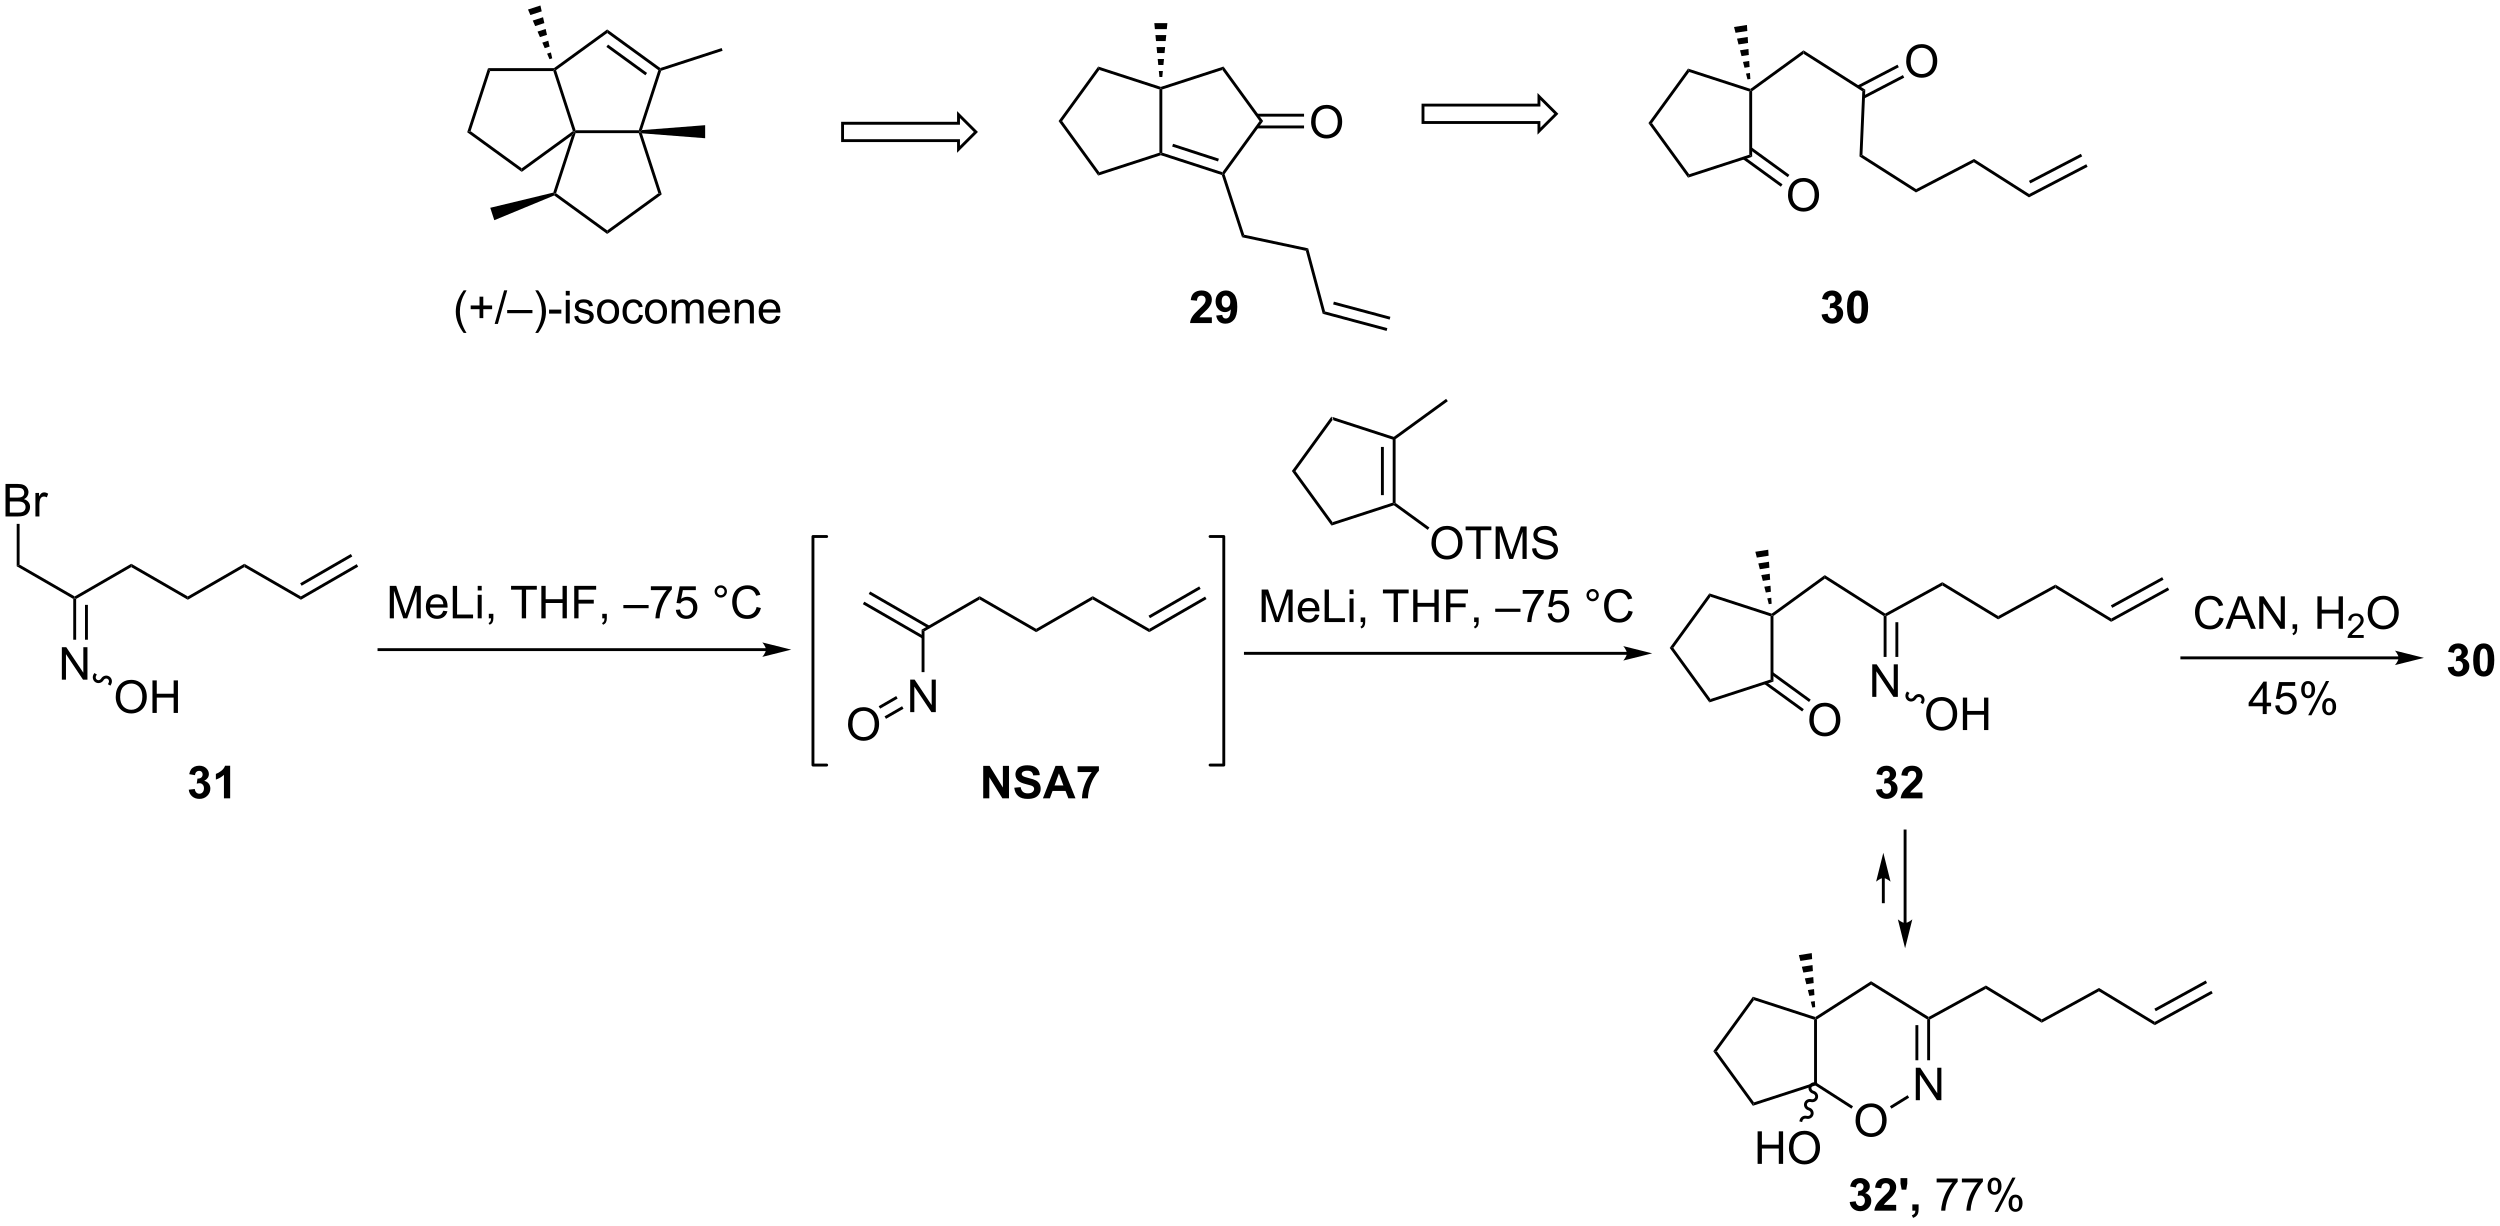 <?xml version="1.0" encoding="UTF-8"?>
<!DOCTYPE svg PUBLIC '-//W3C//DTD SVG 1.0//EN'
          'http://www.w3.org/TR/2001/REC-SVG-20010904/DTD/svg10.dtd'>
<svg stroke-dasharray="none" shape-rendering="auto" xmlns="http://www.w3.org/2000/svg" font-family="'Dialog'" text-rendering="auto" width="1024" fill-opacity="1" color-interpolation="auto" color-rendering="auto" preserveAspectRatio="xMidYMid meet" font-size="12px" viewBox="0 0 1024 502" fill="black" xmlns:xlink="http://www.w3.org/1999/xlink" stroke="black" image-rendering="auto" stroke-miterlimit="10" stroke-linecap="square" stroke-linejoin="miter" font-style="normal" stroke-width="1" height="502" stroke-dashoffset="0" font-weight="normal" stroke-opacity="1"
><!--Generated by the Batik Graphics2D SVG Generator--><defs id="genericDefs"
  /><g
  ><defs id="defs1"
    ><clipPath clipPathUnits="userSpaceOnUse" id="clipPath1"
      ><path d="M1.236 0.645 L454.421 0.645 L454.421 222.44 L1.236 222.44 L1.236 0.645 Z"
      /></clipPath
      ><clipPath clipPathUnits="userSpaceOnUse" id="clipPath2"
      ><path d="M-0.724 53.6 L-0.724 269.228 L439.861 269.228 L439.861 53.6 Z"
      /></clipPath
    ></defs
    ><g transform="scale(2.26,2.26) translate(-1.236,-0.645) matrix(1.029,0,0,1.029,1.98,-54.488)"
    ><path d="M234.144 127.615 L233.949 127.015 L244.947 130.588 L244.992 130.871 L244.737 131.056 Z" stroke="none" clip-path="url(#clipPath2)"
    /></g
    ><g transform="matrix(2.324,0,0,2.324,1.682,-124.577)"
    ><path d="M227.597 136.625 L226.966 136.625 L233.949 127.015 L234.144 127.615 Z" stroke="none" clip-path="url(#clipPath2)"
    /></g
    ><g transform="matrix(2.324,0,0,2.324,1.682,-124.577)"
    ><path d="M234.144 145.636 L233.949 146.236 L226.966 136.625 L227.597 136.625 Z" stroke="none" clip-path="url(#clipPath2)"
    /></g
    ><g transform="matrix(2.324,0,0,2.324,1.682,-124.577)"
    ><path d="M244.737 142.194 L244.992 142.38 L244.947 142.662 L233.949 146.236 L234.144 145.636 Z" stroke="none" clip-path="url(#clipPath2)"
    /></g
    ><g transform="matrix(2.324,0,0,2.324,1.682,-124.577)"
    ><path d="M244.737 131.056 L244.992 130.871 L245.247 131.001 L245.247 142.25 L244.992 142.38 L244.737 142.194 ZM242.665 132.376 L242.665 140.875 L243.175 140.875 L243.175 132.376 Z" stroke="none" clip-path="url(#clipPath2)"
    /></g
    ><g transform="matrix(2.324,0,0,2.324,1.682,-124.577)"
    ><path d="M245.247 131.001 L244.992 130.871 L244.947 130.588 L254.152 123.9 L254.452 124.313 Z" stroke="none" clip-path="url(#clipPath2)"
    /></g
    ><g transform="matrix(2.324,0,0,2.324,1.682,-124.577)"
    ><path d="M251.565 149.33 Q251.565 147.903 252.331 147.098 Q253.097 146.291 254.308 146.291 Q255.099 146.291 255.735 146.671 Q256.373 147.049 256.706 147.726 Q257.042 148.403 257.042 149.262 Q257.042 150.135 256.69 150.822 Q256.339 151.51 255.693 151.864 Q255.05 152.218 254.302 152.218 Q253.495 152.218 252.857 151.827 Q252.222 151.434 251.893 150.76 Q251.565 150.083 251.565 149.33 ZM252.347 149.341 Q252.347 150.377 252.901 150.973 Q253.459 151.567 254.3 151.567 Q255.154 151.567 255.706 150.966 Q256.261 150.364 256.261 149.26 Q256.261 148.559 256.024 148.038 Q255.787 147.518 255.331 147.231 Q254.878 146.942 254.31 146.942 Q253.506 146.942 252.925 147.497 Q252.347 148.049 252.347 149.341 ZM259.476 152.119 L259.476 147.067 L257.588 147.067 L257.588 146.393 L262.127 146.393 L262.127 147.067 L260.233 147.067 L260.233 152.119 L259.476 152.119 ZM262.88 152.119 L262.88 146.393 L264.021 146.393 L265.378 150.447 Q265.565 151.012 265.651 151.294 Q265.748 150.981 265.956 150.377 L267.326 146.393 L268.347 146.393 L268.347 152.119 L267.615 152.119 L267.615 147.325 L265.951 152.119 L265.269 152.119 L263.612 147.244 L263.612 152.119 L262.88 152.119 ZM269.31 150.278 L270.026 150.216 Q270.076 150.645 270.261 150.921 Q270.448 151.197 270.839 151.367 Q271.229 151.536 271.716 151.536 Q272.151 151.536 272.482 151.408 Q272.815 151.278 272.977 151.054 Q273.138 150.83 273.138 150.565 Q273.138 150.294 272.982 150.093 Q272.826 149.893 272.466 149.755 Q272.237 149.666 271.448 149.476 Q270.659 149.286 270.341 149.119 Q269.933 148.903 269.729 148.585 Q269.529 148.268 269.529 147.872 Q269.529 147.44 269.774 147.062 Q270.021 146.684 270.493 146.489 Q270.966 146.294 271.545 146.294 Q272.183 146.294 272.667 146.499 Q273.154 146.705 273.414 147.104 Q273.677 147.502 273.698 148.005 L272.972 148.059 Q272.912 147.518 272.573 147.242 Q272.237 146.963 271.576 146.963 Q270.888 146.963 270.573 147.216 Q270.261 147.466 270.261 147.822 Q270.261 148.13 270.482 148.33 Q270.701 148.528 271.625 148.739 Q272.55 148.947 272.894 149.104 Q273.394 149.333 273.63 149.687 Q273.87 150.041 273.87 150.502 Q273.87 150.958 273.607 151.364 Q273.347 151.768 272.854 151.994 Q272.365 152.218 271.753 152.218 Q270.974 152.218 270.448 151.992 Q269.925 151.762 269.625 151.309 Q269.326 150.854 269.31 150.278 Z" stroke="none" clip-path="url(#clipPath2)"
    /></g
    ><g transform="matrix(2.324,0,0,2.324,1.682,-124.577)"
    ><path d="M244.947 142.662 L244.992 142.38 L245.247 142.25 L251.21 146.582 L250.91 146.995 Z" stroke="none" clip-path="url(#clipPath2)"
    /></g
    ><g transform="matrix(2.324,0,0,2.324,1.682,-124.577)"
    ><path d="M12.697 159.163 L12.442 159.016 L12.442 158.721 L22.409 152.967 L22.409 153.556 Z" stroke="none" clip-path="url(#clipPath2)"
    /></g
    ><g transform="matrix(2.324,0,0,2.324,1.682,-124.577)"
    ><path d="M22.409 153.556 L22.409 152.967 L32.375 158.721 L32.375 159.31 Z" stroke="none" clip-path="url(#clipPath2)"
    /></g
    ><g transform="matrix(2.324,0,0,2.324,1.682,-124.577)"
    ><path d="M32.375 159.31 L32.375 158.721 L42.342 152.967 L42.342 153.556 Z" stroke="none" clip-path="url(#clipPath2)"
    /></g
    ><g transform="matrix(2.324,0,0,2.324,1.682,-124.577)"
    ><path d="M42.342 153.556 L42.342 152.967 L52.309 158.721 L52.309 159.31 Z" stroke="none" clip-path="url(#clipPath2)"
    /></g
    ><g transform="matrix(2.324,0,0,2.324,1.682,-124.577)"
    ><path d="M12.442 158.721 L12.442 159.016 L12.187 159.163 L2.22 153.409 L2.73 153.114 Z" stroke="none" clip-path="url(#clipPath2)"
    /></g
    ><g transform="matrix(2.324,0,0,2.324,1.682,-124.577)"
    ><path d="M0.248 144.628 L0.248 138.901 L2.397 138.901 Q3.053 138.901 3.449 139.076 Q3.847 139.248 4.071 139.609 Q4.295 139.971 4.295 140.365 Q4.295 140.732 4.095 141.057 Q3.897 141.38 3.496 141.581 Q4.014 141.732 4.293 142.099 Q4.574 142.466 4.574 142.966 Q4.574 143.37 4.402 143.716 Q4.233 144.06 3.983 144.248 Q3.733 144.435 3.355 144.531 Q2.98 144.628 2.433 144.628 L0.248 144.628 ZM1.006 141.307 L2.246 141.307 Q2.748 141.307 2.967 141.24 Q3.256 141.154 3.402 140.956 Q3.55 140.755 3.55 140.456 Q3.55 140.169 3.413 139.953 Q3.277 139.737 3.022 139.656 Q2.769 139.576 2.152 139.576 L1.006 139.576 L1.006 141.307 ZM1.006 143.951 L2.433 143.951 Q2.8 143.951 2.949 143.925 Q3.209 143.878 3.384 143.768 Q3.561 143.659 3.673 143.451 Q3.788 143.24 3.788 142.966 Q3.788 142.646 3.623 142.412 Q3.459 142.175 3.168 142.078 Q2.879 141.982 2.332 141.982 L1.006 141.982 L1.006 143.951 ZM5.519 144.628 L5.519 140.479 L6.152 140.479 L6.152 141.107 Q6.394 140.667 6.597 140.526 Q6.803 140.386 7.051 140.386 Q7.405 140.386 7.772 140.612 L7.53 141.263 Q7.272 141.112 7.014 141.112 Q6.785 141.112 6.6 141.25 Q6.418 141.388 6.34 141.636 Q6.222 142.011 6.222 142.456 L6.222 144.628 L5.519 144.628 Z" stroke="none" clip-path="url(#clipPath2)"
    /></g
    ><g transform="matrix(2.324,0,0,2.324,1.682,-124.577)"
    ><path d="M2.73 153.114 L2.22 153.409 L2.22 145.932 L2.73 145.932 Z" stroke="none" clip-path="url(#clipPath2)"
    /></g
    ><g transform="matrix(2.324,0,0,2.324,1.682,-124.577)"
    ><path d="M10.176 173.399 L10.176 167.673 L10.955 167.673 L13.963 172.167 L13.963 167.673 L14.689 167.673 L14.689 173.399 L13.911 173.399 L10.903 168.899 L10.903 173.399 L10.176 173.399 Z" stroke="none" clip-path="url(#clipPath2)"
    /></g
    ><g transform="matrix(2.324,0,0,2.324,1.682,-124.577)"
    ><path d="M12.187 159.163 L12.442 159.016 L12.697 159.163 L12.697 166.361 L12.187 166.361 ZM14.258 160.212 L14.258 166.361 L14.768 166.361 L14.768 160.212 Z" stroke="none" clip-path="url(#clipPath2)"
    /></g
    ><g transform="matrix(2.324,0,0,2.324,1.682,-124.577)"
    ><path d="M52.309 159.31 L52.309 158.721 L62.148 153.04 L62.403 153.482 ZM52.437 156.845 L61.367 151.688 L61.112 151.246 L52.181 156.403 Z" stroke="none" clip-path="url(#clipPath2)"
    /></g
    ><g transform="matrix(2.324,0,0,2.324,1.682,-124.577)"
    ><path d="M19.672 176.464 Q19.672 175.037 20.437 174.233 Q21.203 173.425 22.414 173.425 Q23.206 173.425 23.841 173.806 Q24.479 174.183 24.812 174.86 Q25.148 175.537 25.148 176.397 Q25.148 177.269 24.797 177.957 Q24.445 178.644 23.799 178.998 Q23.156 179.353 22.409 179.353 Q21.601 179.353 20.963 178.962 Q20.328 178.569 20 177.894 Q19.672 177.217 19.672 176.464 ZM20.453 176.475 Q20.453 177.511 21.008 178.108 Q21.565 178.702 22.406 178.702 Q23.26 178.702 23.812 178.1 Q24.367 177.498 24.367 176.394 Q24.367 175.694 24.13 175.173 Q23.893 174.652 23.437 174.366 Q22.984 174.077 22.416 174.077 Q21.612 174.077 21.031 174.631 Q20.453 175.183 20.453 176.475 ZM26.147 179.254 L26.147 173.527 L26.905 173.527 L26.905 175.879 L29.881 175.879 L29.881 173.527 L30.639 173.527 L30.639 179.254 L29.881 179.254 L29.881 176.553 L26.905 176.553 L26.905 179.254 L26.147 179.254 Z" stroke="none" clip-path="url(#clipPath2)"
    /></g
    ><g transform="matrix(2.324,0,0,2.324,1.682,-124.577)"
    ><path d="M15.775 172.449 C15.485 172.95 15.645 173.585 16.131 173.865 C16.618 174.146 17.247 173.967 17.537 173.466 C17.685 173.208 18.002 173.113 18.245 173.253 C18.487 173.393 18.563 173.715 18.414 173.973 L18.287 174.194 L18.729 174.448 L18.856 174.227 C19.146 173.726 18.986 173.091 18.5 172.811 C18.013 172.53 17.384 172.709 17.095 173.211 C16.946 173.468 16.628 173.564 16.386 173.423 C16.144 173.284 16.068 172.961 16.217 172.704 L16.344 172.483 L15.902 172.228 L15.775 172.449 Z" stroke="none" clip-path="url(#clipPath2)"
    /></g
    ><g transform="matrix(2.324,0,0,2.324,1.682,-124.577)"
    ><path d="M308.411 229.874 L308.217 229.274 L319.223 232.85 L319.26 233.13 L319.004 233.316 Z" stroke="none" clip-path="url(#clipPath2)"
    /></g
    ><g transform="matrix(2.324,0,0,2.324,1.682,-124.577)"
    ><path d="M301.865 238.885 L301.234 238.885 L308.217 229.274 L308.411 229.874 Z" stroke="none" clip-path="url(#clipPath2)"
    /></g
    ><g transform="matrix(2.324,0,0,2.324,1.682,-124.577)"
    ><path d="M308.411 247.895 L308.217 248.495 L301.234 238.885 L301.865 238.885 Z" stroke="none" clip-path="url(#clipPath2)"
    /></g
    ><g transform="matrix(2.324,0,0,2.324,1.682,-124.577)"
    ><path d="M319.004 244.454 L319.26 244.639 L319.223 244.919 L308.217 248.495 L308.411 247.895 Z" stroke="none" clip-path="url(#clipPath2)"
    /></g
    ><g transform="matrix(2.324,0,0,2.324,1.682,-124.577)"
    ><path d="M319.515 233.27 L319.26 233.13 L319.223 232.85 L329.047 226.543 L329.052 227.147 Z" stroke="none" clip-path="url(#clipPath2)"
    /></g
    ><g transform="matrix(2.324,0,0,2.324,1.682,-124.577)"
    ><path d="M326.313 251.11 Q326.313 249.683 327.078 248.878 Q327.844 248.071 329.055 248.071 Q329.847 248.071 330.482 248.451 Q331.12 248.829 331.453 249.506 Q331.789 250.183 331.789 251.042 Q331.789 251.915 331.438 252.602 Q331.086 253.29 330.44 253.644 Q329.797 253.998 329.05 253.998 Q328.242 253.998 327.604 253.607 Q326.969 253.214 326.641 252.54 Q326.313 251.863 326.313 251.11 ZM327.094 251.12 Q327.094 252.157 327.649 252.753 Q328.206 253.347 329.047 253.347 Q329.901 253.347 330.453 252.745 Q331.008 252.144 331.008 251.04 Q331.008 250.339 330.771 249.818 Q330.534 249.297 330.078 249.011 Q329.625 248.722 329.058 248.722 Q328.253 248.722 327.672 249.277 Q327.094 249.829 327.094 251.12 Z" stroke="none" clip-path="url(#clipPath2)"
    /></g
    ><g transform="matrix(2.324,0,0,2.324,1.682,-124.577)"
    ><path d="M319.223 244.919 L319.26 244.639 L319.515 244.5 L325.868 248.578 L325.593 249.008 Z" stroke="none" clip-path="url(#clipPath2)"
    /></g
    ><g transform="matrix(2.324,0,0,2.324,1.682,-124.577)"
    ><path d="M336.927 247.514 L336.927 241.787 L337.706 241.787 L340.714 246.282 L340.714 241.787 L341.44 241.787 L341.44 247.514 L340.662 247.514 L337.654 243.014 L337.654 247.514 L336.927 247.514 Z" stroke="none" clip-path="url(#clipPath2)"
    /></g
    ><g transform="matrix(2.324,0,0,2.324,1.682,-124.577)"
    ><path d="M332.637 249.002 L332.368 248.568 L335.489 246.634 L335.758 247.068 Z" stroke="none" clip-path="url(#clipPath2)"
    /></g
    ><g transform="matrix(2.324,0,0,2.324,1.682,-124.577)"
    ><path d="M339.448 240.476 L338.938 240.476 L338.938 233.272 L339.193 233.13 L339.448 233.281 ZM337.377 240.476 L337.377 234.284 L336.866 234.284 L336.866 240.476 Z" stroke="none" clip-path="url(#clipPath2)"
    /></g
    ><g transform="matrix(2.324,0,0,2.324,1.682,-124.577)"
    ><path d="M339.201 232.835 L339.193 233.13 L338.938 233.272 L329.052 227.147 L329.047 226.543 Z" stroke="none" clip-path="url(#clipPath2)"
    /></g
    ><g transform="matrix(2.324,0,0,2.324,1.682,-124.577)"
    ><path d="M319.004 233.316 L319.26 233.13 L319.515 233.27 L319.515 244.5 L319.26 244.639 L319.004 244.454 Z" stroke="none" clip-path="url(#clipPath2)"
    /></g
    ><g transform="matrix(2.324,0,0,2.324,1.682,-124.577)"
    ><path d="M318.693 231.182 L318.429 230.156 L319.13 230.045 L319.197 231.102 ZM318.166 229.129 L317.903 228.103 L318.996 227.929 L319.063 228.987 ZM317.639 227.076 L317.376 226.049 L318.863 225.814 L318.93 226.872 ZM317.113 225.023 L316.849 223.996 L318.729 223.699 L318.796 224.756 ZM316.586 222.97 L316.322 221.943 L318.596 221.583 L318.663 222.641 Z" stroke="none" clip-path="url(#clipPath2)"
    /></g
    ><g transform="matrix(2.324,0,0,2.324,1.682,-124.577)"
    ><path d="M309.05 258.73 L309.05 253.004 L309.808 253.004 L309.808 255.355 L312.785 255.355 L312.785 253.004 L313.543 253.004 L313.543 258.73 L312.785 258.73 L312.785 256.03 L309.808 256.03 L309.808 258.73 L309.05 258.73 ZM314.575 255.941 Q314.575 254.514 315.341 253.71 Q316.106 252.902 317.317 252.902 Q318.109 252.902 318.744 253.282 Q319.382 253.66 319.716 254.337 Q320.052 255.014 320.052 255.874 Q320.052 256.746 319.7 257.433 Q319.349 258.121 318.703 258.475 Q318.059 258.829 317.312 258.829 Q316.505 258.829 315.867 258.439 Q315.231 258.046 314.903 257.371 Q314.575 256.694 314.575 255.941 ZM315.356 255.952 Q315.356 256.988 315.911 257.585 Q316.468 258.178 317.309 258.178 Q318.164 258.178 318.716 257.577 Q319.27 256.975 319.27 255.871 Q319.27 255.171 319.033 254.65 Q318.796 254.129 318.341 253.842 Q317.888 253.553 317.32 253.553 Q316.515 253.553 315.934 254.108 Q315.356 254.66 315.356 255.952 Z" stroke="none" clip-path="url(#clipPath2)"
    /></g
    ><g transform="matrix(2.324,0,0,2.324,1.682,-124.577)"
    ><path d="M319.325 244.392 C318.766 244.243 318.194 244.561 318.049 245.104 C317.904 245.646 318.24 246.208 318.799 246.357 C319.087 246.435 319.261 246.716 319.188 246.987 C319.115 247.257 318.824 247.413 318.536 247.336 C317.977 247.187 317.406 247.505 317.26 248.048 C317.115 248.59 317.451 249.151 318.01 249.301 C318.298 249.378 318.472 249.66 318.399 249.93 C318.327 250.201 318.035 250.357 317.748 250.28 C317.188 250.131 316.617 250.449 316.471 250.992 L316.406 251.238 L316.899 251.37 L316.964 251.123 C317.037 250.853 317.329 250.696 317.616 250.773 C318.176 250.923 318.747 250.605 318.892 250.062 C319.037 249.519 318.702 248.958 318.142 248.808 C317.855 248.731 317.681 248.45 317.753 248.179 C317.826 247.909 318.118 247.752 318.405 247.829 C318.964 247.979 319.536 247.661 319.681 247.118 C319.826 246.575 319.49 246.014 318.931 245.864 C318.644 245.787 318.469 245.506 318.542 245.235 C318.615 244.965 318.906 244.808 319.194 244.885 L319.44 244.951 L319.572 244.458 L319.325 244.392 Z" stroke="none" clip-path="url(#clipPath2)"
    /></g
    ><g transform="matrix(2.324,0,0,2.324,1.682,-124.577)"
    ><path d="M339.448 233.281 L339.193 233.13 L339.201 232.835 L349.289 227.299 L349.276 227.888 Z" stroke="none" clip-path="url(#clipPath2)"
    /></g
    ><g transform="matrix(2.324,0,0,2.324,1.682,-124.577)"
    ><path d="M349.276 227.888 L349.289 227.299 L359.128 233.269 L359.115 233.858 Z" stroke="none" clip-path="url(#clipPath2)"
    /></g
    ><g transform="matrix(2.324,0,0,2.324,1.682,-124.577)"
    ><path d="M359.115 233.858 L359.128 233.269 L369.218 227.732 L369.205 228.321 Z" stroke="none" clip-path="url(#clipPath2)"
    /></g
    ><g transform="matrix(2.324,0,0,2.324,1.682,-124.577)"
    ><path d="M369.205 228.321 L369.218 227.732 L379.057 233.702 L379.044 234.291 Z" stroke="none" clip-path="url(#clipPath2)"
    /></g
    ><g transform="matrix(2.324,0,0,2.324,1.682,-124.577)"
    ><path d="M379.044 234.291 L379.057 233.702 L389.017 228.236 L389.263 228.683 ZM379.226 231.828 L388.266 226.867 L388.021 226.42 L378.98 231.381 Z" stroke="none" clip-path="url(#clipPath2)"
    /></g
    ><g transform="matrix(2.324,0,0,2.324,1.682,-124.577)"
    ><path d="M96.902 65.618 L96.984 65.873 L96.799 66.128 L85.661 66.128 L85.29 65.618 Z" stroke="none" clip-path="url(#clipPath2)"
    /></g
    ><g transform="matrix(2.324,0,0,2.324,1.682,-124.577)"
    ><path d="M85.29 65.618 L85.661 66.128 L82.219 76.721 L81.62 76.916 Z" stroke="none" clip-path="url(#clipPath2)"
    /></g
    ><g transform="matrix(2.324,0,0,2.324,1.682,-124.577)"
    ><path d="M81.62 76.916 L82.219 76.721 L91.23 83.268 L91.23 83.899 Z" stroke="none" clip-path="url(#clipPath2)"
    /></g
    ><g transform="matrix(2.324,0,0,2.324,1.682,-124.577)"
    ><path d="M91.23 83.899 L91.23 83.268 L100.241 76.721 L100.541 76.819 L100.056 77.487 Z" stroke="none" clip-path="url(#clipPath2)"
    /></g
    ><g transform="matrix(2.324,0,0,2.324,1.682,-124.577)"
    ><path d="M100.726 76.564 L100.541 76.819 L100.241 76.721 L96.799 66.128 L96.984 65.873 L97.284 65.971 Z" stroke="none" clip-path="url(#clipPath2)"
    /></g
    ><g transform="matrix(2.324,0,0,2.324,1.682,-124.577)"
    ><path d="M100.726 77.074 L100.541 76.819 L100.726 76.564 L111.864 76.564 L112.05 76.819 L111.864 77.074 Z" stroke="none" clip-path="url(#clipPath2)"
    /></g
    ><g transform="matrix(2.324,0,0,2.324,1.682,-124.577)"
    ><path d="M112.41 76.535 L112.05 76.819 L111.864 76.564 L115.306 65.971 L115.606 65.873 L115.808 66.076 Z" stroke="none" clip-path="url(#clipPath2)"
    /></g
    ><g transform="matrix(2.324,0,0,2.324,1.682,-124.577)"
    ><path d="M115.651 65.591 L115.606 65.873 L115.306 65.971 L106.295 59.424 L106.295 58.793 ZM113.321 66.458 L106.445 61.463 L106.145 61.876 L113.021 66.871 Z" stroke="none" clip-path="url(#clipPath2)"
    /></g
    ><g transform="matrix(2.324,0,0,2.324,1.682,-124.577)"
    ><path d="M106.295 58.793 L106.295 59.424 L97.284 65.971 L96.984 65.873 L96.902 65.618 Z" stroke="none" clip-path="url(#clipPath2)"
    /></g
    ><g transform="matrix(2.324,0,0,2.324,1.682,-124.577)"
    ><path d="M100.056 77.487 L100.541 76.819 L100.726 77.074 L97.284 87.667 L96.984 87.764 L96.786 87.55 Z" stroke="none" clip-path="url(#clipPath2)"
    /></g
    ><g transform="matrix(2.324,0,0,2.324,1.682,-124.577)"
    ><path d="M96.949 88.054 L96.984 87.764 L97.284 87.667 L106.295 94.213 L106.295 94.844 Z" stroke="none" clip-path="url(#clipPath2)"
    /></g
    ><g transform="matrix(2.324,0,0,2.324,1.682,-124.577)"
    ><path d="M106.295 94.844 L106.295 94.213 L115.306 87.667 L115.906 87.862 Z" stroke="none" clip-path="url(#clipPath2)"
    /></g
    ><g transform="matrix(2.324,0,0,2.324,1.682,-124.577)"
    ><path d="M115.906 87.862 L115.306 87.667 L111.864 77.074 L112.05 76.819 L112.41 77.102 Z" stroke="none" clip-path="url(#clipPath2)"
    /></g
    ><g transform="matrix(2.324,0,0,2.324,1.682,-124.577)"
    ><path d="M96.786 87.55 L96.984 87.764 L96.949 88.054 L86.395 92.415 L85.683 90.226 Z" stroke="none" clip-path="url(#clipPath2)"
    /></g
    ><g transform="matrix(2.324,0,0,2.324,1.682,-124.577)"
    ><path d="M96.12 64.038 L95.699 63.065 L96.374 62.846 L96.605 63.88 ZM95.279 62.093 L94.858 61.12 L95.911 60.778 L96.142 61.812 ZM94.437 60.147 L94.016 59.174 L95.448 58.709 L95.68 59.743 ZM93.596 58.202 L93.175 57.229 L94.986 56.641 L95.217 57.675 ZM92.754 56.256 L92.334 55.283 L94.523 54.572 L94.754 55.606 Z" stroke="none" clip-path="url(#clipPath2)"
    /></g
    ><g transform="matrix(2.324,0,0,2.324,1.682,-124.577)"
    ><path d="M115.808 66.076 L115.606 65.873 L115.651 65.591 L126.472 62.074 L126.63 62.559 Z" stroke="none" clip-path="url(#clipPath2)"
    /></g
    ><g transform="matrix(2.324,0,0,2.324,1.682,-124.577)"
    ><path d="M112.41 77.102 L112.05 76.819 L112.41 76.535 L123.558 75.668 L123.558 77.969 Z" stroke="none" clip-path="url(#clipPath2)"
    /></g
    ><g transform="matrix(2.324,0,0,2.324,1.682,-124.577)"
    ><path d="M80.995 112.284 Q80.411 111.55 80.007 110.565 Q79.606 109.579 79.606 108.524 Q79.606 107.594 79.909 106.743 Q80.26 105.755 80.995 104.774 L81.497 104.774 Q81.026 105.586 80.872 105.935 Q80.635 106.474 80.497 107.06 Q80.33 107.789 80.33 108.529 Q80.33 110.407 81.497 112.284 L80.995 112.284 ZM83.791 109.672 L83.791 108.102 L82.231 108.102 L82.231 107.446 L83.791 107.446 L83.791 105.888 L84.455 105.888 L84.455 107.446 L86.013 107.446 L86.013 108.102 L84.455 108.102 L84.455 109.672 L83.791 109.672 ZM86.458 110.698 L88.12 104.774 L88.682 104.774 L87.026 110.698 L86.458 110.698 ZM88.665 108.81 L88.665 108.243 L93.116 108.243 L93.116 108.81 L88.665 108.81 ZM94.12 112.284 L93.614 112.284 Q94.784 110.407 94.784 108.529 Q94.784 107.795 94.614 107.071 Q94.481 106.485 94.245 105.946 Q94.091 105.594 93.614 104.774 L94.12 104.774 Q94.854 105.755 95.205 106.743 Q95.505 107.594 95.505 108.524 Q95.505 109.579 95.101 110.565 Q94.698 111.55 94.12 112.284 ZM96.049 108.88 L96.049 108.172 L98.208 108.172 L98.208 108.88 L96.049 108.88 ZM98.989 105.68 L98.989 104.873 L99.692 104.873 L99.692 105.68 L98.989 105.68 ZM98.989 110.599 L98.989 106.451 L99.692 106.451 L99.692 110.599 L98.989 110.599 ZM100.483 109.36 L101.178 109.25 Q101.235 109.67 101.504 109.894 Q101.772 110.115 102.251 110.115 Q102.735 110.115 102.97 109.917 Q103.204 109.719 103.204 109.454 Q103.204 109.216 102.998 109.079 Q102.853 108.985 102.28 108.841 Q101.506 108.646 101.207 108.503 Q100.907 108.36 100.754 108.11 Q100.6 107.857 100.6 107.552 Q100.6 107.274 100.725 107.039 Q100.853 106.802 101.071 106.646 Q101.235 106.524 101.519 106.44 Q101.803 106.357 102.126 106.357 Q102.616 106.357 102.983 106.498 Q103.353 106.638 103.527 106.878 Q103.704 107.118 103.772 107.521 L103.084 107.615 Q103.037 107.295 102.811 107.115 Q102.587 106.935 102.178 106.935 Q101.694 106.935 101.485 107.097 Q101.28 107.255 101.28 107.469 Q101.28 107.607 101.366 107.716 Q101.451 107.829 101.634 107.904 Q101.741 107.943 102.256 108.084 Q103.001 108.282 103.295 108.409 Q103.592 108.537 103.759 108.779 Q103.928 109.021 103.928 109.38 Q103.928 109.732 103.722 110.042 Q103.517 110.352 103.129 110.524 Q102.743 110.693 102.256 110.693 Q101.446 110.693 101.022 110.357 Q100.6 110.021 100.483 109.36 ZM104.501 108.524 Q104.501 107.373 105.142 106.818 Q105.678 106.357 106.446 106.357 Q107.303 106.357 107.845 106.917 Q108.389 107.477 108.389 108.466 Q108.389 109.266 108.147 109.727 Q107.907 110.185 107.449 110.44 Q106.991 110.693 106.446 110.693 Q105.576 110.693 105.037 110.136 Q104.501 109.576 104.501 108.524 ZM105.225 108.524 Q105.225 109.321 105.571 109.719 Q105.92 110.115 106.446 110.115 Q106.97 110.115 107.316 109.716 Q107.665 109.318 107.665 108.5 Q107.665 107.732 107.316 107.336 Q106.967 106.938 106.446 106.938 Q105.92 106.938 105.571 107.334 Q105.225 107.727 105.225 108.524 ZM111.919 109.079 L112.612 109.17 Q112.497 109.883 112.031 110.289 Q111.565 110.693 110.885 110.693 Q110.034 110.693 109.515 110.136 Q108.997 109.579 108.997 108.539 Q108.997 107.868 109.219 107.365 Q109.442 106.86 109.898 106.61 Q110.354 106.357 110.888 106.357 Q111.565 106.357 111.995 106.698 Q112.424 107.039 112.544 107.67 L111.862 107.774 Q111.763 107.357 111.515 107.146 Q111.268 106.935 110.916 106.935 Q110.385 106.935 110.052 107.315 Q109.721 107.696 109.721 108.521 Q109.721 109.357 110.041 109.737 Q110.362 110.115 110.877 110.115 Q111.291 110.115 111.567 109.862 Q111.846 109.607 111.919 109.079 ZM112.95 108.524 Q112.95 107.373 113.591 106.818 Q114.127 106.357 114.895 106.357 Q115.752 106.357 116.294 106.917 Q116.838 107.477 116.838 108.466 Q116.838 109.266 116.596 109.727 Q116.356 110.185 115.898 110.44 Q115.44 110.693 114.895 110.693 Q114.026 110.693 113.487 110.136 Q112.95 109.576 112.95 108.524 ZM113.674 108.524 Q113.674 109.321 114.02 109.719 Q114.37 110.115 114.895 110.115 Q115.419 110.115 115.765 109.716 Q116.114 109.318 116.114 108.5 Q116.114 107.732 115.765 107.336 Q115.416 106.938 114.895 106.938 Q114.37 106.938 114.02 107.334 Q113.674 107.727 113.674 108.524 ZM117.662 110.599 L117.662 106.451 L118.29 106.451 L118.29 107.032 Q118.485 106.727 118.808 106.542 Q119.134 106.357 119.548 106.357 Q120.009 106.357 120.303 106.55 Q120.6 106.74 120.72 107.084 Q121.212 106.357 122.001 106.357 Q122.618 106.357 122.949 106.698 Q123.282 107.039 123.282 107.75 L123.282 110.599 L122.584 110.599 L122.584 107.985 Q122.584 107.563 122.514 107.378 Q122.446 107.193 122.267 107.081 Q122.087 106.966 121.845 106.966 Q121.407 106.966 121.118 107.258 Q120.829 107.547 120.829 108.188 L120.829 110.599 L120.126 110.599 L120.126 107.904 Q120.126 107.435 119.954 107.201 Q119.782 106.966 119.392 106.966 Q119.095 106.966 118.842 107.123 Q118.592 107.279 118.478 107.581 Q118.366 107.88 118.366 108.446 L118.366 110.599 L117.662 110.599 ZM127.165 109.263 L127.892 109.352 Q127.72 109.99 127.254 110.341 Q126.79 110.693 126.069 110.693 Q125.157 110.693 124.623 110.133 Q124.092 109.571 124.092 108.56 Q124.092 107.513 124.631 106.935 Q125.17 106.357 126.03 106.357 Q126.86 106.357 127.386 106.925 Q127.915 107.49 127.915 108.516 Q127.915 108.579 127.912 108.704 L124.819 108.704 Q124.858 109.388 125.204 109.753 Q125.553 110.115 126.071 110.115 Q126.459 110.115 126.733 109.912 Q127.006 109.709 127.165 109.263 ZM124.858 108.125 L127.173 108.125 Q127.126 107.602 126.907 107.341 Q126.571 106.935 126.037 106.935 Q125.553 106.935 125.222 107.261 Q124.892 107.584 124.858 108.125 ZM128.776 110.599 L128.776 106.451 L129.409 106.451 L129.409 107.039 Q129.864 106.357 130.729 106.357 Q131.104 106.357 131.416 106.493 Q131.732 106.625 131.888 106.844 Q132.044 107.063 132.107 107.365 Q132.145 107.56 132.145 108.047 L132.145 110.599 L131.442 110.599 L131.442 108.076 Q131.442 107.646 131.359 107.433 Q131.278 107.219 131.07 107.094 Q130.862 106.966 130.58 106.966 Q130.13 106.966 129.804 107.253 Q129.479 107.537 129.479 108.334 L129.479 110.599 L128.776 110.599 ZM136.064 109.263 L136.79 109.352 Q136.618 109.99 136.152 110.341 Q135.689 110.693 134.967 110.693 Q134.056 110.693 133.522 110.133 Q132.991 109.571 132.991 108.56 Q132.991 107.513 133.53 106.935 Q134.069 106.357 134.928 106.357 Q135.759 106.357 136.285 106.925 Q136.814 107.49 136.814 108.516 Q136.814 108.579 136.811 108.704 L133.717 108.704 Q133.756 109.388 134.103 109.753 Q134.452 110.115 134.97 110.115 Q135.358 110.115 135.631 109.912 Q135.905 109.709 136.064 109.263 ZM133.756 108.125 L136.071 108.125 Q136.024 107.602 135.806 107.341 Q135.47 106.935 134.936 106.935 Q134.452 106.935 134.121 107.261 Q133.79 107.584 133.756 108.125 Z" stroke="none" clip-path="url(#clipPath2)"
    /></g
    ><g transform="matrix(2.324,0,0,2.324,1.682,-124.577)"
    ><path d="M325.28 265.456 L326.342 265.329 Q326.392 265.735 326.613 265.951 Q326.837 266.164 327.155 266.164 Q327.493 266.164 327.725 265.907 Q327.959 265.649 327.959 265.211 Q327.959 264.797 327.736 264.555 Q327.514 264.313 327.194 264.313 Q326.983 264.313 326.689 264.394 L326.811 263.5 Q327.256 263.511 327.491 263.308 Q327.725 263.102 327.725 262.761 Q327.725 262.472 327.553 262.3 Q327.381 262.128 327.095 262.128 Q326.814 262.128 326.613 262.323 Q326.415 262.519 326.373 262.894 L325.361 262.722 Q325.467 262.204 325.678 261.894 Q325.892 261.581 326.272 261.404 Q326.655 261.227 327.126 261.227 Q327.936 261.227 328.423 261.743 Q328.827 262.164 328.827 262.696 Q328.827 263.448 328.001 263.899 Q328.493 264.003 328.788 264.37 Q329.084 264.737 329.084 265.258 Q329.084 266.011 328.532 266.545 Q327.983 267.076 327.163 267.076 Q326.384 267.076 325.871 266.628 Q325.361 266.18 325.28 265.456 ZM333.474 265.956 L333.474 266.977 L329.627 266.977 Q329.69 266.399 330.002 265.881 Q330.315 265.362 331.237 264.508 Q331.979 263.815 332.146 263.571 Q332.372 263.229 332.372 262.899 Q332.372 262.532 332.174 262.334 Q331.979 262.136 331.63 262.136 Q331.286 262.136 331.083 262.344 Q330.88 262.55 330.849 263.032 L329.755 262.922 Q329.854 262.016 330.37 261.623 Q330.885 261.227 331.659 261.227 Q332.505 261.227 332.989 261.685 Q333.474 262.141 333.474 262.821 Q333.474 263.206 333.336 263.558 Q333.198 263.907 332.896 264.289 Q332.698 264.542 332.177 265.019 Q331.659 265.495 331.518 265.651 Q331.38 265.808 331.294 265.956 L333.474 265.956 ZM334.444 263.284 L334.236 262.219 L334.236 261.25 L335.431 261.25 L335.431 262.219 L335.251 263.284 L334.444 263.284 ZM336.325 265.878 L337.424 265.878 L337.424 266.664 Q337.424 267.141 337.341 267.417 Q337.26 267.693 337.031 267.912 Q336.802 268.131 336.45 268.256 L336.237 267.802 Q336.567 267.693 336.708 267.5 Q336.849 267.31 336.857 266.977 L336.325 266.977 L336.325 265.878 Z" stroke="none" clip-path="url(#clipPath2)"
    /></g
    ><g transform="matrix(2.324,0,0,2.324,1.682,-124.577)"
    ><path d="M340.604 262 L340.604 261.323 L344.31 261.323 L344.31 261.87 Q343.763 262.454 343.226 263.42 Q342.69 264.383 342.396 265.401 Q342.185 266.12 342.127 266.977 L341.404 266.977 Q341.416 266.3 341.669 265.344 Q341.924 264.386 342.398 263.498 Q342.872 262.61 343.409 262 L340.604 262 ZM345.053 262 L345.053 261.323 L348.759 261.323 L348.759 261.87 Q348.212 262.454 347.676 263.42 Q347.139 264.383 346.845 265.401 Q346.634 266.12 346.577 266.977 L345.853 266.977 Q345.866 266.3 346.118 265.344 Q346.373 264.386 346.848 263.498 Q347.321 262.61 347.858 262 L345.053 262 ZM349.588 262.625 Q349.588 262.011 349.896 261.581 Q350.206 261.151 350.791 261.151 Q351.331 261.151 351.682 261.537 Q352.036 261.922 352.036 262.667 Q352.036 263.394 351.68 263.787 Q351.323 264.18 350.799 264.18 Q350.279 264.18 349.932 263.795 Q349.588 263.407 349.588 262.625 ZM350.81 261.636 Q350.549 261.636 350.375 261.862 Q350.2 262.089 350.2 262.696 Q350.2 263.245 350.375 263.472 Q350.552 263.696 350.81 263.696 Q351.075 263.696 351.25 263.469 Q351.424 263.243 351.424 262.641 Q351.424 262.086 351.247 261.862 Q351.073 261.636 350.81 261.636 ZM350.815 267.188 L353.948 261.151 L354.518 261.151 L351.396 267.188 L350.815 267.188 ZM353.291 265.633 Q353.291 265.016 353.599 264.589 Q353.909 264.159 354.497 264.159 Q355.036 264.159 355.39 264.545 Q355.745 264.93 355.745 265.675 Q355.745 266.401 355.385 266.795 Q355.029 267.188 354.502 267.188 Q353.982 267.188 353.635 266.8 Q353.291 266.409 353.291 265.633 ZM354.518 264.644 Q354.252 264.644 354.078 264.87 Q353.904 265.097 353.904 265.704 Q353.904 266.25 354.078 266.477 Q354.255 266.704 354.513 266.704 Q354.784 266.704 354.956 266.477 Q355.13 266.25 355.13 265.649 Q355.13 265.094 354.953 264.87 Q354.779 264.644 354.518 264.644 Z" stroke="none" clip-path="url(#clipPath2)"
    /></g
    ><g transform="matrix(2.324,0,0,2.324,1.682,-124.577)"
    ><path d="M300.739 158.784 L300.544 158.184 L311.542 161.757 L311.587 162.04 L311.332 162.226 Z" stroke="none" clip-path="url(#clipPath2)"
    /></g
    ><g transform="matrix(2.324,0,0,2.324,1.682,-124.577)"
    ><path d="M294.192 167.795 L293.562 167.795 L300.544 158.184 L300.739 158.784 Z" stroke="none" clip-path="url(#clipPath2)"
    /></g
    ><g transform="matrix(2.324,0,0,2.324,1.682,-124.577)"
    ><path d="M300.739 176.805 L300.544 177.405 L293.562 167.795 L294.192 167.795 Z" stroke="none" clip-path="url(#clipPath2)"
    /></g
    ><g transform="matrix(2.324,0,0,2.324,1.682,-124.577)"
    ><path d="M311.332 173.364 L311.842 173.734 L300.544 177.405 L300.739 176.805 Z" stroke="none" clip-path="url(#clipPath2)"
    /></g
    ><g transform="matrix(2.324,0,0,2.324,1.682,-124.577)"
    ><path d="M311.842 162.17 L311.587 162.04 L311.542 161.757 L320.888 154.967 L320.907 155.584 Z" stroke="none" clip-path="url(#clipPath2)"
    /></g
    ><g transform="matrix(2.324,0,0,2.324,1.682,-124.577)"
    ><path d="M338.75 179.489 Q338.75 178.062 339.516 177.257 Q340.282 176.45 341.493 176.45 Q342.284 176.45 342.92 176.83 Q343.558 177.208 343.891 177.885 Q344.227 178.562 344.227 179.421 Q344.227 180.294 343.875 180.981 Q343.524 181.669 342.878 182.023 Q342.235 182.377 341.487 182.377 Q340.68 182.377 340.042 181.987 Q339.407 181.593 339.079 180.919 Q338.75 180.242 338.75 179.489 ZM339.532 179.5 Q339.532 180.536 340.086 181.132 Q340.644 181.726 341.485 181.726 Q342.339 181.726 342.891 181.125 Q343.446 180.523 343.446 179.419 Q343.446 178.718 343.209 178.197 Q342.972 177.677 342.516 177.39 Q342.063 177.101 341.495 177.101 Q340.69 177.101 340.11 177.656 Q339.532 178.208 339.532 179.5 ZM345.226 182.278 L345.226 176.552 L345.983 176.552 L345.983 178.903 L348.96 178.903 L348.96 176.552 L349.718 176.552 L349.718 182.278 L348.96 182.278 L348.96 179.578 L345.983 179.578 L345.983 182.278 L345.226 182.278 Z" stroke="none" clip-path="url(#clipPath2)"
    /></g
    ><g transform="matrix(2.324,0,0,2.324,1.682,-124.577)"
    ><path d="M329.255 176.424 L329.255 170.697 L330.034 170.697 L333.041 175.192 L333.041 170.697 L333.768 170.697 L333.768 176.424 L332.989 176.424 L329.981 171.924 L329.981 176.424 L329.255 176.424 Z" stroke="none" clip-path="url(#clipPath2)"
    /></g
    ><g transform="matrix(2.324,0,0,2.324,1.682,-124.577)"
    ><path d="M338.328 177.479 C338.617 176.977 338.457 176.343 337.971 176.062 C337.485 175.781 336.855 175.96 336.566 176.462 C336.417 176.72 336.1 176.815 335.858 176.675 C335.615 176.535 335.539 176.212 335.688 175.955 L335.816 175.734 L335.373 175.479 L335.246 175.7 C334.957 176.202 335.116 176.836 335.603 177.117 C336.089 177.398 336.718 177.219 337.008 176.717 C337.157 176.459 337.474 176.364 337.716 176.504 C337.959 176.644 338.034 176.966 337.886 177.224 L337.758 177.445 L338.2 177.7 L338.328 177.479 Z" stroke="none" clip-path="url(#clipPath2)"
    /></g
    ><g transform="matrix(2.324,0,0,2.324,1.682,-124.577)"
    ><path d="M331.776 169.386 L331.265 169.386 L331.265 162.18 L331.521 162.04 L331.776 162.191 ZM333.847 169.386 L333.847 163.266 L333.337 163.266 L333.337 169.386 Z" stroke="none" clip-path="url(#clipPath2)"
    /></g
    ><g transform="matrix(2.324,0,0,2.324,1.682,-124.577)"
    ><path d="M331.53 161.744 L331.521 162.04 L331.265 162.18 L320.907 155.584 L320.888 154.967 Z" stroke="none" clip-path="url(#clipPath2)"
    /></g
    ><g transform="matrix(2.324,0,0,2.324,1.682,-124.577)"
    ><path d="M311.332 162.226 L311.587 162.04 L311.842 162.17 L311.842 173.734 L311.332 173.364 Z" stroke="none" clip-path="url(#clipPath2)"
    /></g
    ><g transform="matrix(2.324,0,0,2.324,1.682,-124.577)"
    ><path d="M311.02 160.092 L310.757 159.066 L311.457 158.955 L311.524 160.012 ZM310.493 158.039 L310.23 157.013 L311.324 156.839 L311.391 157.897 ZM309.967 155.986 L309.703 154.959 L311.19 154.724 L311.257 155.782 ZM309.44 153.933 L309.177 152.906 L311.057 152.609 L311.124 153.666 ZM308.913 151.88 L308.65 150.853 L310.923 150.493 L310.99 151.551 Z" stroke="none" clip-path="url(#clipPath2)"
    /></g
    ><g transform="matrix(2.324,0,0,2.324,1.682,-124.577)"
    ><path d="M331.776 162.191 L331.521 162.04 L331.53 161.744 L341.616 156.209 L341.604 156.798 Z" stroke="none" clip-path="url(#clipPath2)"
    /></g
    ><g transform="matrix(2.324,0,0,2.324,1.682,-124.577)"
    ><path d="M341.604 156.798 L341.616 156.209 L351.456 162.179 L351.443 162.768 Z" stroke="none" clip-path="url(#clipPath2)"
    /></g
    ><g transform="matrix(2.324,0,0,2.324,1.682,-124.577)"
    ><path d="M351.443 162.768 L351.456 162.179 L361.545 156.642 L361.533 157.231 Z" stroke="none" clip-path="url(#clipPath2)"
    /></g
    ><g transform="matrix(2.324,0,0,2.324,1.682,-124.577)"
    ><path d="M361.533 157.231 L361.545 156.642 L371.385 162.612 L371.372 163.201 Z" stroke="none" clip-path="url(#clipPath2)"
    /></g
    ><g transform="matrix(2.324,0,0,2.324,1.682,-124.577)"
    ><path d="M371.372 163.201 L371.385 162.612 L381.345 157.146 L381.591 157.593 ZM371.553 160.738 L380.594 155.777 L380.348 155.33 L371.308 160.291 Z" stroke="none" clip-path="url(#clipPath2)"
    /></g
    ><g transform="matrix(2.324,0,0,2.324,1.682,-124.577)"
    ><path d="M318.161 180.499 Q318.161 179.072 318.926 178.268 Q319.692 177.46 320.903 177.46 Q321.695 177.46 322.33 177.841 Q322.968 178.218 323.301 178.895 Q323.637 179.572 323.637 180.432 Q323.637 181.304 323.286 181.992 Q322.934 182.679 322.288 183.033 Q321.645 183.387 320.898 183.387 Q320.09 183.387 319.452 182.997 Q318.817 182.604 318.489 181.929 Q318.161 181.252 318.161 180.499 ZM318.942 180.51 Q318.942 181.546 319.497 182.143 Q320.054 182.736 320.895 182.736 Q321.749 182.736 322.301 182.135 Q322.856 181.533 322.856 180.429 Q322.856 179.729 322.619 179.208 Q322.382 178.687 321.926 178.4 Q321.473 178.111 320.906 178.111 Q320.101 178.111 319.52 178.666 Q318.942 179.218 318.942 180.51 Z" stroke="none" clip-path="url(#clipPath2)"
    /></g
    ><g transform="matrix(2.324,0,0,2.324,1.682,-124.577)"
    ><path d="M310.219 174.151 L316.897 179.002 L317.197 178.59 L310.519 173.738 ZM311.437 172.475 L318.115 177.327 L318.414 176.914 L311.737 172.062 Z" stroke="none" clip-path="url(#clipPath2)"
    /></g
    ><g transform="matrix(2.324,0,0,2.324,1.682,-124.577)"
    ><path d="M162.217 164.874 L161.707 164.58 L171.929 158.678 L171.929 159.267 Z" stroke="none" clip-path="url(#clipPath2)"
    /></g
    ><g transform="matrix(2.324,0,0,2.324,1.682,-124.577)"
    ><path d="M171.929 159.267 L171.929 158.678 L181.895 164.432 L181.895 165.022 Z" stroke="none" clip-path="url(#clipPath2)"
    /></g
    ><g transform="matrix(2.324,0,0,2.324,1.682,-124.577)"
    ><path d="M181.895 165.022 L181.895 164.432 L191.862 158.678 L191.862 159.267 Z" stroke="none" clip-path="url(#clipPath2)"
    /></g
    ><g transform="matrix(2.324,0,0,2.324,1.682,-124.577)"
    ><path d="M191.862 159.267 L191.862 158.678 L201.829 164.432 L201.829 165.022 Z" stroke="none" clip-path="url(#clipPath2)"
    /></g
    ><g transform="matrix(2.324,0,0,2.324,1.682,-124.577)"
    ><path d="M163.125 163.908 L152.64 157.855 L152.385 158.297 L162.87 164.35 ZM162.089 165.702 L151.605 159.649 L151.35 160.09 L161.834 166.144 Z" stroke="none" clip-path="url(#clipPath2)"
    /></g
    ><g transform="matrix(2.324,0,0,2.324,1.682,-124.577)"
    ><path d="M159.696 179.111 L159.696 173.384 L160.475 173.384 L163.482 177.879 L163.482 173.384 L164.209 173.384 L164.209 179.111 L163.43 179.111 L160.423 174.611 L160.423 179.111 L159.696 179.111 Z" stroke="none" clip-path="url(#clipPath2)"
    /></g
    ><g transform="matrix(2.324,0,0,2.324,1.682,-124.577)"
    ><path d="M161.707 164.58 L162.217 164.874 L162.217 172.072 L161.707 172.072 Z" stroke="none" clip-path="url(#clipPath2)"
    /></g
    ><g transform="matrix(2.324,0,0,2.324,1.682,-124.577)"
    ><path d="M201.829 165.022 L201.829 164.432 L211.668 158.752 L211.923 159.194 ZM201.957 162.556 L210.887 157.399 L210.632 156.958 L201.701 162.114 Z" stroke="none" clip-path="url(#clipPath2)"
    /></g
    ><g transform="matrix(2.324,0,0,2.324,1.682,-124.577)"
    ><path d="M148.74 181.279 Q148.74 179.852 149.506 179.047 Q150.271 178.24 151.482 178.24 Q152.274 178.24 152.909 178.62 Q153.547 178.998 153.881 179.675 Q154.217 180.352 154.217 181.211 Q154.217 182.083 153.865 182.771 Q153.513 183.458 152.868 183.813 Q152.225 184.167 151.477 184.167 Q150.67 184.167 150.032 183.776 Q149.396 183.383 149.068 182.708 Q148.74 182.031 148.74 181.279 ZM149.521 181.289 Q149.521 182.326 150.076 182.922 Q150.633 183.516 151.475 183.516 Q152.329 183.516 152.881 182.914 Q153.435 182.313 153.435 181.208 Q153.435 180.508 153.198 179.987 Q152.962 179.466 152.506 179.18 Q152.053 178.891 151.485 178.891 Q150.68 178.891 150.1 179.446 Q149.521 179.998 149.521 181.289 Z" stroke="none" clip-path="url(#clipPath2)"
    /></g
    ><g transform="matrix(2.324,0,0,2.324,1.682,-124.577)"
    ><path d="M158.265 178.076 L158.52 178.517 L155.431 180.3 L155.176 179.858 ZM157.229 176.281 L154.141 178.065 L154.396 178.506 L157.484 176.723 Z" stroke="none" clip-path="url(#clipPath2)"
    /></g
    ><g stroke-width="0.51" transform="matrix(2.324,0,0,2.324,1.682,-124.577)" stroke-linejoin="round" stroke-linecap="round"
    ><path fill="none" d="M212.549 188.444 L214.966 188.444 L214.966 148.163 L212.549 148.163" clip-path="url(#clipPath2)"
    /></g
    ><g stroke-width="0.51" transform="matrix(2.324,0,0,2.324,1.682,-124.577)" stroke-linejoin="round" stroke-linecap="round"
    ><path fill="none" d="M144.974 148.163 L142.558 148.163 L142.558 188.444 L144.974 188.444" clip-path="url(#clipPath2)"
    /></g
    ><g transform="matrix(2.324,0,0,2.324,1.682,-124.577)"
    ><path d="M134.267 167.847 L66.072 167.847 L65.817 167.847 L65.817 168.357 L66.072 168.357 L134.267 168.357 L134.522 168.357 L134.522 167.847 L134.267 167.847 ZM138.732 168.102 L133.629 166.827 C133.629 166.827 134.267 167.544 134.267 168.102 C134.267 168.66 133.629 169.378 133.629 169.378 Z" stroke="none" clip-path="url(#clipPath2)"
    /></g
    ><g transform="matrix(2.324,0,0,2.324,1.682,-124.577)"
    ><path d="M67.971 162.588 L67.971 156.861 L69.111 156.861 L70.468 160.916 Q70.656 161.481 70.742 161.762 Q70.838 161.45 71.046 160.845 L72.416 156.861 L73.437 156.861 L73.437 162.588 L72.705 162.588 L72.705 157.793 L71.041 162.588 L70.359 162.588 L68.703 157.713 L68.703 162.588 L67.971 162.588 ZM77.408 161.252 L78.135 161.34 Q77.963 161.978 77.497 162.33 Q77.033 162.681 76.312 162.681 Q75.4 162.681 74.867 162.121 Q74.335 161.559 74.335 160.548 Q74.335 159.502 74.874 158.923 Q75.413 158.345 76.273 158.345 Q77.104 158.345 77.63 158.913 Q78.158 159.478 78.158 160.504 Q78.158 160.567 78.156 160.692 L75.062 160.692 Q75.101 161.377 75.447 161.741 Q75.796 162.103 76.314 162.103 Q76.703 162.103 76.976 161.9 Q77.249 161.697 77.408 161.252 ZM75.101 160.113 L77.416 160.113 Q77.369 159.59 77.15 159.33 Q76.814 158.923 76.281 158.923 Q75.796 158.923 75.466 159.249 Q75.135 159.572 75.101 160.113 ZM79.076 162.588 L79.076 156.861 L79.834 156.861 L79.834 161.91 L82.654 161.91 L82.654 162.588 L79.076 162.588 ZM83.471 157.668 L83.471 156.861 L84.174 156.861 L84.174 157.668 L83.471 157.668 ZM83.471 162.588 L83.471 158.439 L84.174 158.439 L84.174 162.588 L83.471 162.588 ZM85.428 162.588 L85.428 161.785 L86.23 161.785 L86.23 162.588 Q86.23 163.03 86.074 163.301 Q85.917 163.572 85.576 163.72 L85.381 163.421 Q85.605 163.322 85.709 163.132 Q85.816 162.944 85.826 162.588 L85.428 162.588 ZM91.238 162.588 L91.238 157.535 L89.35 157.535 L89.35 156.861 L93.889 156.861 L93.889 157.535 L91.996 157.535 L91.996 162.588 L91.238 162.588 ZM94.689 162.588 L94.689 156.861 L95.447 156.861 L95.447 159.213 L98.424 159.213 L98.424 156.861 L99.182 156.861 L99.182 162.588 L98.424 162.588 L98.424 159.887 L95.447 159.887 L95.447 162.588 L94.689 162.588 ZM100.483 162.588 L100.483 156.861 L104.347 156.861 L104.347 157.535 L101.24 157.535 L101.24 159.309 L103.928 159.309 L103.928 159.986 L101.24 159.986 L101.24 162.588 L100.483 162.588 ZM105.424 162.588 L105.424 161.785 L106.226 161.785 L106.226 162.588 Q106.226 163.03 106.07 163.301 Q105.913 163.572 105.572 163.72 L105.377 163.421 Q105.601 163.322 105.705 163.132 Q105.812 162.944 105.822 162.588 L105.424 162.588 ZM109.143 160.798 L109.143 160.231 L113.593 160.231 L113.593 160.798 L109.143 160.798 ZM113.988 157.611 L113.988 156.934 L117.693 156.934 L117.693 157.481 Q117.147 158.064 116.61 159.03 Q116.074 159.994 115.779 161.012 Q115.568 161.731 115.511 162.588 L114.787 162.588 Q114.8 161.91 115.053 160.955 Q115.308 159.996 115.782 159.108 Q116.256 158.22 116.792 157.611 L113.988 157.611 ZM118.39 161.088 L119.127 161.025 Q119.21 161.564 119.507 161.835 Q119.807 162.106 120.229 162.106 Q120.736 162.106 121.088 161.723 Q121.439 161.34 121.439 160.707 Q121.439 160.106 121.101 159.759 Q120.765 159.41 120.218 159.41 Q119.877 159.41 119.604 159.567 Q119.33 159.72 119.174 159.965 L118.515 159.879 L119.07 156.939 L121.916 156.939 L121.916 157.611 L119.632 157.611 L119.322 159.15 Q119.838 158.791 120.406 158.791 Q121.156 158.791 121.671 159.311 Q122.187 159.83 122.187 160.645 Q122.187 161.423 121.734 161.988 Q121.182 162.686 120.229 162.686 Q119.447 162.686 118.953 162.249 Q118.46 161.809 118.39 161.088 ZM125.229 157.845 Q125.229 157.395 125.546 157.08 Q125.867 156.762 126.312 156.762 Q126.765 156.762 127.08 157.08 Q127.398 157.395 127.398 157.845 Q127.398 158.293 127.078 158.613 Q126.76 158.931 126.312 158.931 Q125.867 158.931 125.546 158.616 Q125.229 158.298 125.229 157.845 ZM125.656 157.845 Q125.656 158.119 125.848 158.311 Q126.041 158.504 126.314 158.504 Q126.585 158.504 126.778 158.311 Q126.971 158.119 126.971 157.845 Q126.971 157.572 126.778 157.379 Q126.585 157.184 126.314 157.184 Q126.041 157.184 125.848 157.379 Q125.656 157.572 125.656 157.845 ZM132.631 160.58 L133.389 160.77 Q133.152 161.705 132.532 162.197 Q131.912 162.686 131.019 162.686 Q130.092 162.686 129.511 162.309 Q128.933 161.931 128.628 161.218 Q128.326 160.502 128.326 159.681 Q128.326 158.785 128.667 158.121 Q129.011 157.455 129.641 157.108 Q130.272 156.762 131.029 156.762 Q131.889 156.762 132.475 157.2 Q133.061 157.637 133.292 158.431 L132.545 158.606 Q132.347 157.981 131.967 157.697 Q131.589 157.41 131.014 157.41 Q130.355 157.41 129.91 157.728 Q129.467 158.043 129.287 158.577 Q129.107 159.111 129.107 159.676 Q129.107 160.408 129.321 160.952 Q129.535 161.496 129.982 161.767 Q130.433 162.035 130.956 162.035 Q131.592 162.035 132.032 161.668 Q132.475 161.301 132.631 160.58 Z" stroke="none" clip-path="url(#clipPath2)"
    /></g
    ><g transform="matrix(2.324,0,0,2.324,1.682,-124.577)"
    ><path d="M286.008 168.499 L218.776 168.499 L218.521 168.499 L218.521 169.009 L218.776 169.009 L286.008 169.009 L286.264 169.009 L286.264 168.499 L286.008 168.499 ZM290.473 168.754 L285.371 167.478 C285.371 167.478 286.008 168.196 286.008 168.754 C286.008 169.312 285.371 170.029 285.371 170.029 Z" stroke="none" clip-path="url(#clipPath2)"
    /></g
    ><g transform="matrix(2.324,0,0,2.324,1.682,-124.577)"
    ><path d="M221.634 163.239 L221.634 157.512 L222.775 157.512 L224.132 161.567 Q224.319 162.132 224.405 162.414 Q224.501 162.101 224.71 161.497 L226.08 157.512 L227.101 157.512 L227.101 163.239 L226.369 163.239 L226.369 158.445 L224.705 163.239 L224.022 163.239 L222.366 158.364 L222.366 163.239 L221.634 163.239 ZM231.072 161.903 L231.798 161.992 Q231.626 162.63 231.16 162.981 Q230.697 163.333 229.976 163.333 Q229.064 163.333 228.53 162.773 Q227.999 162.21 227.999 161.2 Q227.999 160.153 228.538 159.575 Q229.077 158.997 229.936 158.997 Q230.767 158.997 231.293 159.565 Q231.822 160.13 231.822 161.156 Q231.822 161.218 231.819 161.343 L228.726 161.343 Q228.765 162.028 229.111 162.393 Q229.46 162.755 229.978 162.755 Q230.366 162.755 230.64 162.552 Q230.913 162.349 231.072 161.903 ZM228.765 160.765 L231.08 160.765 Q231.033 160.242 230.814 159.981 Q230.478 159.575 229.944 159.575 Q229.46 159.575 229.129 159.901 Q228.798 160.224 228.765 160.765 ZM232.74 163.239 L232.74 157.512 L233.498 157.512 L233.498 162.562 L236.318 162.562 L236.318 163.239 L232.74 163.239 ZM237.134 158.32 L237.134 157.512 L237.838 157.512 L237.838 158.32 L237.134 158.32 ZM237.134 163.239 L237.134 159.091 L237.838 159.091 L237.838 163.239 L237.134 163.239 ZM239.091 163.239 L239.091 162.437 L239.893 162.437 L239.893 163.239 Q239.893 163.682 239.737 163.953 Q239.581 164.224 239.24 164.372 L239.044 164.072 Q239.268 163.974 239.373 163.783 Q239.479 163.596 239.49 163.239 L239.091 163.239 ZM244.901 163.239 L244.901 158.187 L243.013 158.187 L243.013 157.512 L247.552 157.512 L247.552 158.187 L245.659 158.187 L245.659 163.239 L244.901 163.239 ZM248.353 163.239 L248.353 157.512 L249.111 157.512 L249.111 159.864 L252.088 159.864 L252.088 157.512 L252.845 157.512 L252.845 163.239 L252.088 163.239 L252.088 160.539 L249.111 160.539 L249.111 163.239 L248.353 163.239 ZM254.146 163.239 L254.146 157.512 L258.011 157.512 L258.011 158.187 L254.904 158.187 L254.904 159.96 L257.591 159.96 L257.591 160.637 L254.904 160.637 L254.904 163.239 L254.146 163.239 ZM259.087 163.239 L259.087 162.437 L259.89 162.437 L259.89 163.239 Q259.89 163.682 259.733 163.953 Q259.577 164.224 259.236 164.372 L259.041 164.072 Q259.265 163.974 259.369 163.783 Q259.476 163.596 259.486 163.239 L259.087 163.239 ZM262.806 161.45 L262.806 160.882 L267.257 160.882 L267.257 161.45 L262.806 161.45 ZM267.651 158.262 L267.651 157.585 L271.357 157.585 L271.357 158.132 Q270.81 158.716 270.274 159.682 Q269.737 160.645 269.443 161.664 Q269.232 162.382 269.175 163.239 L268.451 163.239 Q268.464 162.562 268.716 161.606 Q268.972 160.648 269.445 159.76 Q269.92 158.872 270.456 158.262 L267.651 158.262 ZM272.054 161.739 L272.791 161.677 Q272.874 162.216 273.171 162.487 Q273.47 162.757 273.892 162.757 Q274.4 162.757 274.752 162.375 Q275.103 161.992 275.103 161.359 Q275.103 160.757 274.765 160.411 Q274.429 160.062 273.882 160.062 Q273.541 160.062 273.267 160.218 Q272.994 160.372 272.837 160.617 L272.179 160.531 L272.733 157.591 L275.58 157.591 L275.58 158.262 L273.296 158.262 L272.986 159.802 Q273.502 159.442 274.069 159.442 Q274.819 159.442 275.335 159.963 Q275.851 160.481 275.851 161.296 Q275.851 162.075 275.397 162.64 Q274.845 163.338 273.892 163.338 Q273.111 163.338 272.616 162.901 Q272.124 162.46 272.054 161.739 ZM278.892 158.497 Q278.892 158.046 279.21 157.731 Q279.53 157.414 279.976 157.414 Q280.429 157.414 280.744 157.731 Q281.061 158.046 281.061 158.497 Q281.061 158.945 280.741 159.265 Q280.423 159.583 279.976 159.583 Q279.53 159.583 279.21 159.268 Q278.892 158.95 278.892 158.497 ZM279.319 158.497 Q279.319 158.77 279.512 158.963 Q279.705 159.156 279.978 159.156 Q280.249 159.156 280.442 158.963 Q280.634 158.77 280.634 158.497 Q280.634 158.224 280.442 158.031 Q280.249 157.835 279.978 157.835 Q279.705 157.835 279.512 158.031 Q279.319 158.224 279.319 158.497 ZM286.295 161.231 L287.052 161.421 Q286.815 162.356 286.195 162.849 Q285.576 163.338 284.683 163.338 Q283.755 163.338 283.175 162.96 Q282.597 162.583 282.292 161.869 Q281.99 161.153 281.99 160.333 Q281.99 159.437 282.331 158.773 Q282.675 158.106 283.305 157.76 Q283.935 157.414 284.693 157.414 Q285.552 157.414 286.138 157.851 Q286.724 158.289 286.956 159.083 L286.209 159.257 Q286.011 158.632 285.63 158.349 Q285.253 158.062 284.677 158.062 Q284.019 158.062 283.573 158.38 Q283.13 158.695 282.951 159.229 Q282.771 159.762 282.771 160.328 Q282.771 161.059 282.985 161.604 Q283.198 162.148 283.646 162.419 Q284.097 162.687 284.62 162.687 Q285.255 162.687 285.695 162.32 Q286.138 161.953 286.295 161.231 Z" stroke="none" clip-path="url(#clipPath2)"
    /></g
    ><g transform="matrix(2.324,0,0,2.324,1.682,-124.577)"
    ><path d="M335.3 216.274 L335.3 200.063 L335.3 199.808 L334.789 199.808 L334.789 200.063 L334.789 216.274 L334.789 216.529 L335.3 216.529 L335.3 216.274 ZM335.044 220.738 L336.32 215.636 C336.32 215.636 335.602 216.274 335.044 216.274 C334.486 216.274 333.769 215.636 333.769 215.636 Z" stroke="none" clip-path="url(#clipPath2)"
    /></g
    ><g transform="matrix(2.324,0,0,2.324,1.682,-124.577)"
    ><path d="M330.953 208.363 L330.953 212.53 L330.953 212.786 L331.463 212.786 L331.463 212.53 L331.463 208.363 L331.463 208.108 L330.953 208.108 L330.953 208.363 ZM331.208 203.899 L329.933 209.001 C329.933 209.001 330.65 208.363 331.208 208.363 C331.766 208.363 332.484 209.001 332.484 209.001 Z" stroke="none" clip-path="url(#clipPath2)"
    /></g
    ><g transform="matrix(2.324,0,0,2.324,1.682,-124.577)"
    ><path d="M172.565 194.309 L172.565 188.582 L173.69 188.582 L176.033 192.405 L176.033 188.582 L177.109 188.582 L177.109 194.309 L175.947 194.309 L173.64 190.574 L173.64 194.309 L172.565 194.309 ZM178.037 192.444 L179.162 192.334 Q179.264 192.902 179.574 193.168 Q179.886 193.434 180.412 193.434 Q180.972 193.434 181.253 193.196 Q181.537 192.959 181.537 192.644 Q181.537 192.441 181.417 192.298 Q181.3 192.155 181.003 192.051 Q180.8 191.98 180.076 191.801 Q179.147 191.569 178.772 191.233 Q178.245 190.762 178.245 190.082 Q178.245 189.644 178.493 189.264 Q178.74 188.881 179.206 188.684 Q179.675 188.483 180.334 188.483 Q181.412 188.483 181.956 188.957 Q182.503 189.428 182.529 190.217 L181.373 190.269 Q181.3 189.827 181.055 189.634 Q180.81 189.441 180.324 189.441 Q179.818 189.441 179.535 189.647 Q179.35 189.78 179.35 190.004 Q179.35 190.207 179.522 190.35 Q179.74 190.535 180.584 190.736 Q181.428 190.934 181.831 191.147 Q182.238 191.358 182.464 191.728 Q182.693 192.098 182.693 192.639 Q182.693 193.131 182.42 193.561 Q182.147 193.991 181.647 194.202 Q181.147 194.41 180.402 194.41 Q179.316 194.41 178.732 193.907 Q178.152 193.405 178.037 192.444 ZM188.831 194.309 L187.574 194.309 L187.074 193.006 L184.785 193.006 L184.31 194.309 L183.084 194.309 L185.316 188.582 L186.537 188.582 L188.831 194.309 ZM186.701 192.043 L185.912 189.918 L185.139 192.043 L186.701 192.043 ZM189.202 189.678 L189.202 188.66 L192.955 188.66 L192.955 189.457 Q192.492 189.913 192.01 190.769 Q191.531 191.624 191.278 192.587 Q191.025 193.551 191.031 194.309 L189.971 194.309 Q189.999 193.121 190.46 191.887 Q190.924 190.652 191.697 189.678 L189.202 189.678 Z" stroke="none" clip-path="url(#clipPath2)"
    /></g
    ><g transform="matrix(2.324,0,0,2.324,1.682,-124.577)"
    ><path d="M32.544 192.788 L33.607 192.66 Q33.656 193.066 33.878 193.282 Q34.102 193.496 34.419 193.496 Q34.758 193.496 34.99 193.238 Q35.224 192.98 35.224 192.543 Q35.224 192.129 35 191.887 Q34.779 191.644 34.458 191.644 Q34.248 191.644 33.953 191.725 L34.076 190.832 Q34.521 190.842 34.755 190.639 Q34.99 190.434 34.99 190.092 Q34.99 189.803 34.818 189.631 Q34.646 189.459 34.359 189.459 Q34.078 189.459 33.878 189.655 Q33.68 189.85 33.638 190.225 L32.625 190.053 Q32.732 189.535 32.943 189.225 Q33.156 188.913 33.537 188.736 Q33.919 188.559 34.391 188.559 Q35.201 188.559 35.688 189.074 Q36.091 189.496 36.091 190.027 Q36.091 190.78 35.266 191.23 Q35.758 191.334 36.052 191.702 Q36.349 192.069 36.349 192.59 Q36.349 193.342 35.797 193.876 Q35.248 194.407 34.427 194.407 Q33.648 194.407 33.136 193.959 Q32.625 193.512 32.544 192.788 ZM39.84 194.309 L38.744 194.309 L38.744 190.171 Q38.142 190.733 37.324 191.004 L37.324 190.006 Q37.754 189.866 38.257 189.475 Q38.762 189.082 38.949 188.559 L39.84 188.559 L39.84 194.309 Z" stroke="none" clip-path="url(#clipPath2)"
    /></g
    ><g transform="matrix(2.324,0,0,2.324,1.682,-124.577)"
    ><path d="M329.912 192.788 L330.974 192.66 Q331.024 193.066 331.245 193.282 Q331.469 193.496 331.787 193.496 Q332.125 193.496 332.357 193.238 Q332.591 192.98 332.591 192.543 Q332.591 192.129 332.368 191.887 Q332.146 191.644 331.826 191.644 Q331.615 191.644 331.321 191.725 L331.443 190.832 Q331.888 190.842 332.123 190.639 Q332.357 190.434 332.357 190.092 Q332.357 189.803 332.185 189.631 Q332.013 189.459 331.727 189.459 Q331.446 189.459 331.245 189.655 Q331.047 189.85 331.006 190.225 L329.993 190.053 Q330.099 189.535 330.31 189.225 Q330.524 188.913 330.904 188.736 Q331.287 188.559 331.758 188.559 Q332.568 188.559 333.055 189.074 Q333.459 189.496 333.459 190.027 Q333.459 190.78 332.633 191.23 Q333.125 191.334 333.42 191.702 Q333.716 192.069 333.716 192.59 Q333.716 193.342 333.164 193.876 Q332.615 194.407 331.795 194.407 Q331.016 194.407 330.503 193.959 Q329.993 193.512 329.912 192.788 ZM338.106 193.288 L338.106 194.309 L334.26 194.309 Q334.322 193.73 334.635 193.212 Q334.947 192.694 335.869 191.84 Q336.611 191.147 336.778 190.902 Q337.004 190.561 337.004 190.23 Q337.004 189.863 336.806 189.665 Q336.611 189.467 336.262 189.467 Q335.918 189.467 335.715 189.676 Q335.512 189.881 335.481 190.363 L334.387 190.254 Q334.486 189.348 335.002 188.954 Q335.517 188.559 336.291 188.559 Q337.137 188.559 337.621 189.017 Q338.106 189.473 338.106 190.152 Q338.106 190.538 337.968 190.889 Q337.83 191.238 337.528 191.621 Q337.33 191.874 336.809 192.35 Q336.291 192.827 336.15 192.983 Q336.012 193.139 335.926 193.288 L338.106 193.288 Z" stroke="none" clip-path="url(#clipPath2)"
    /></g
    ><g stroke-linecap="butt" stroke-width="0.51" transform="matrix(2.324,0,0,2.324,1.682,-124.577)"
    ><path fill="none" d="M147.777 75.329 L147.777 78.39 L168.212 78.39 L168.212 79.921 L171.274 76.86 L168.212 73.798 L168.212 75.329 Z" clip-path="url(#clipPath2)"
    /></g
    ><g transform="matrix(2.324,0,0,2.324,1.682,-124.577)"
    ><path d="M203.619 69.373 L203.874 69.187 L204.129 69.373 L204.129 80.511 L203.874 80.696 L203.619 80.511 Z" stroke="none" clip-path="url(#clipPath2)"
    /></g
    ><g transform="matrix(2.324,0,0,2.324,1.682,-124.577)"
    ><path d="M203.874 80.964 L203.874 80.696 L204.129 80.511 L214.721 83.952 L214.819 84.252 L214.617 84.455 ZM205.866 79.433 L213.949 82.06 L214.107 81.574 L206.024 78.948 Z" stroke="none" clip-path="url(#clipPath2)"
    /></g
    ><g transform="matrix(2.324,0,0,2.324,1.682,-124.577)"
    ><path d="M215.102 84.297 L214.819 84.252 L214.721 83.952 L221.268 74.942 L221.899 74.942 Z" stroke="none" clip-path="url(#clipPath2)"
    /></g
    ><g transform="matrix(2.324,0,0,2.324,1.682,-124.577)"
    ><path d="M221.899 74.942 L221.268 74.942 L214.721 65.931 L214.916 65.331 Z" stroke="none" clip-path="url(#clipPath2)"
    /></g
    ><g transform="matrix(2.324,0,0,2.324,1.682,-124.577)"
    ><path d="M214.916 65.331 L214.721 65.931 L204.129 69.373 L203.874 69.187 L203.874 68.919 Z" stroke="none" clip-path="url(#clipPath2)"
    /></g
    ><g transform="matrix(2.324,0,0,2.324,1.682,-124.577)"
    ><path d="M203.874 68.919 L203.874 69.187 L203.619 69.373 L193.026 65.931 L192.831 65.331 Z" stroke="none" clip-path="url(#clipPath2)"
    /></g
    ><g transform="matrix(2.324,0,0,2.324,1.682,-124.577)"
    ><path d="M192.831 65.331 L193.026 65.931 L186.479 74.942 L185.848 74.942 Z" stroke="none" clip-path="url(#clipPath2)"
    /></g
    ><g transform="matrix(2.324,0,0,2.324,1.682,-124.577)"
    ><path d="M185.848 74.942 L186.479 74.942 L193.026 83.952 L192.831 84.552 Z" stroke="none" clip-path="url(#clipPath2)"
    /></g
    ><g transform="matrix(2.324,0,0,2.324,1.682,-124.577)"
    ><path d="M192.831 84.552 L193.026 83.952 L203.619 80.511 L203.874 80.696 L203.874 80.964 Z" stroke="none" clip-path="url(#clipPath2)"
    /></g
    ><g transform="matrix(2.324,0,0,2.324,1.682,-124.577)"
    ><path d="M203.619 67.175 L203.519 66.12 L204.228 66.12 L204.129 67.175 ZM203.419 65.064 L203.32 64.009 L204.427 64.009 L204.328 65.064 ZM203.22 62.954 L203.121 61.899 L204.626 61.899 L204.527 62.954 ZM203.021 60.844 L202.922 59.789 L204.825 59.789 L204.726 60.844 ZM202.822 58.734 L202.723 57.679 L205.024 57.679 L204.925 58.734 Z" stroke="none" clip-path="url(#clipPath2)"
    /></g
    ><g transform="matrix(2.324,0,0,2.324,1.682,-124.577)"
    ><path d="M230.355 75.127 Q230.355 73.701 231.121 72.896 Q231.887 72.088 233.097 72.088 Q233.889 72.088 234.525 72.469 Q235.163 72.846 235.496 73.523 Q235.832 74.201 235.832 75.06 Q235.832 75.932 235.48 76.62 Q235.129 77.307 234.483 77.661 Q233.84 78.016 233.092 78.016 Q232.285 78.016 231.647 77.625 Q231.012 77.232 230.683 76.557 Q230.355 75.88 230.355 75.127 ZM231.137 75.138 Q231.137 76.174 231.691 76.771 Q232.249 77.365 233.09 77.365 Q233.944 77.365 234.496 76.763 Q235.051 76.161 235.051 75.057 Q235.051 74.357 234.814 73.836 Q234.577 73.315 234.121 73.029 Q233.668 72.74 233.1 72.74 Q232.295 72.74 231.715 73.294 Q231.137 73.846 231.137 75.138 Z" stroke="none" clip-path="url(#clipPath2)"
    /></g
    ><g transform="matrix(2.324,0,0,2.324,1.682,-124.577)"
    ><path d="M220.831 76.233 L229.112 76.233 L229.112 75.722 L220.831 75.722 ZM220.831 74.161 L229.112 74.161 L229.112 73.651 L220.831 73.651 Z" stroke="none" clip-path="url(#clipPath2)"
    /></g
    ><g transform="matrix(2.324,0,0,2.324,1.682,-124.577)"
    ><path d="M214.617 84.455 L214.819 84.252 L215.102 84.297 L218.572 94.979 L218.178 95.417 Z" stroke="none" clip-path="url(#clipPath2)"
    /></g
    ><g transform="matrix(2.324,0,0,2.324,1.682,-124.577)"
    ><path d="M218.178 95.417 L218.572 94.979 L229.839 97.374 L229.427 97.808 Z" stroke="none" clip-path="url(#clipPath2)"
    /></g
    ><g transform="matrix(2.324,0,0,2.324,1.682,-124.577)"
    ><path d="M229.427 97.808 L229.839 97.374 L232.82 108.499 L232.403 108.915 Z" stroke="none" clip-path="url(#clipPath2)"
    /></g
    ><g transform="matrix(2.324,0,0,2.324,1.682,-124.577)"
    ><path d="M232.403 108.915 L232.82 108.499 L243.794 111.439 L243.662 111.932 ZM234.237 107.262 L244.198 109.931 L244.33 109.438 L234.369 106.769 Z" stroke="none" clip-path="url(#clipPath2)"
    /></g
    ><g stroke-linecap="butt" stroke-width="0.51" transform="matrix(2.324,0,0,2.324,1.682,-124.577)"
    ><path fill="none" d="M250.076 72.132 L250.076 75.194 L270.512 75.194 L270.512 76.724 L273.573 73.663 L270.512 70.602 L270.512 72.132 Z" clip-path="url(#clipPath2)"
    /></g
    ><g transform="matrix(2.324,0,0,2.324,1.682,-124.577)"
    ><path d="M296.985 66.293 L296.79 65.693 L307.788 69.267 L307.833 69.55 L307.578 69.735 Z" stroke="none" clip-path="url(#clipPath2)"
    /></g
    ><g transform="matrix(2.324,0,0,2.324,1.682,-124.577)"
    ><path d="M290.438 75.304 L289.808 75.304 L296.79 65.693 L296.985 66.293 Z" stroke="none" clip-path="url(#clipPath2)"
    /></g
    ><g transform="matrix(2.324,0,0,2.324,1.682,-124.577)"
    ><path d="M296.985 84.315 L296.79 84.915 L289.808 75.304 L290.438 75.304 Z" stroke="none" clip-path="url(#clipPath2)"
    /></g
    ><g transform="matrix(2.324,0,0,2.324,1.682,-124.577)"
    ><path d="M307.578 80.873 L308.088 81.244 L296.79 84.915 L296.985 84.315 Z" stroke="none" clip-path="url(#clipPath2)"
    /></g
    ><g transform="matrix(2.324,0,0,2.324,1.682,-124.577)"
    ><path d="M308.088 69.68 L307.833 69.55 L307.788 69.267 L317.134 62.477 L317.153 63.093 Z" stroke="none" clip-path="url(#clipPath2)"
    /></g
    ><g transform="matrix(2.324,0,0,2.324,1.682,-124.577)"
    ><path d="M328.028 69.414 L327.505 69.686 L317.153 63.093 L317.134 62.477 Z" stroke="none" clip-path="url(#clipPath2)"
    /></g
    ><g transform="matrix(2.324,0,0,2.324,1.682,-124.577)"
    ><path d="M307.578 69.735 L307.833 69.55 L308.088 69.68 L308.088 81.244 L307.578 80.873 Z" stroke="none" clip-path="url(#clipPath2)"
    /></g
    ><g transform="matrix(2.324,0,0,2.324,1.682,-124.577)"
    ><path d="M307.266 67.602 L307.003 66.575 L307.703 66.464 L307.77 67.522 ZM306.74 65.549 L306.476 64.522 L307.57 64.349 L307.637 65.407 ZM306.213 63.495 L305.949 62.469 L307.436 62.233 L307.503 63.291 ZM305.686 61.442 L305.423 60.416 L307.303 60.118 L307.37 61.176 ZM305.159 59.389 L304.896 58.363 L307.169 58.003 L307.236 59.06 Z" stroke="none" clip-path="url(#clipPath2)"
    /></g
    ><g transform="matrix(2.324,0,0,2.324,1.682,-124.577)"
    ><path d="M314.407 88.009 Q314.407 86.582 315.172 85.777 Q315.938 84.97 317.149 84.97 Q317.941 84.97 318.576 85.35 Q319.214 85.728 319.547 86.405 Q319.883 87.082 319.883 87.941 Q319.883 88.814 319.532 89.501 Q319.18 90.189 318.534 90.543 Q317.891 90.897 317.144 90.897 Q316.336 90.897 315.698 90.506 Q315.063 90.113 314.735 89.439 Q314.407 88.761 314.407 88.009 ZM315.188 88.019 Q315.188 89.056 315.743 89.652 Q316.3 90.246 317.141 90.246 Q317.995 90.246 318.547 89.644 Q319.102 89.043 319.102 87.939 Q319.102 87.238 318.865 86.717 Q318.628 86.196 318.172 85.91 Q317.719 85.621 317.151 85.621 Q316.347 85.621 315.766 86.175 Q315.188 86.728 315.188 88.019 Z" stroke="none" clip-path="url(#clipPath2)"
    /></g
    ><g transform="matrix(2.324,0,0,2.324,1.682,-124.577)"
    ><path d="M306.466 81.66 L313.143 86.512 L313.443 86.099 L306.765 81.248 ZM307.683 79.984 L314.361 84.836 L314.661 84.423 L307.983 79.572 Z" stroke="none" clip-path="url(#clipPath2)"
    /></g
    ><g transform="matrix(2.324,0,0,2.324,1.682,-124.577)"
    ><path d="M327.505 69.686 L328.028 69.414 L327.528 80.911 L327.006 81.183 Z" stroke="none" clip-path="url(#clipPath2)"
    /></g
    ><g transform="matrix(2.324,0,0,2.324,1.682,-124.577)"
    ><path d="M327.006 81.183 L327.528 80.911 L336.987 86.935 L336.962 87.523 Z" stroke="none" clip-path="url(#clipPath2)"
    /></g
    ><g transform="matrix(2.324,0,0,2.324,1.682,-124.577)"
    ><path d="M336.962 87.523 L336.987 86.935 L347.194 81.619 L347.169 82.207 Z" stroke="none" clip-path="url(#clipPath2)"
    /></g
    ><g transform="matrix(2.324,0,0,2.324,1.682,-124.577)"
    ><path d="M347.169 82.207 L347.194 81.619 L356.902 87.8 L356.876 88.389 Z" stroke="none" clip-path="url(#clipPath2)"
    /></g
    ><g transform="matrix(2.324,0,0,2.324,1.682,-124.577)"
    ><path d="M356.876 88.389 L356.902 87.8 L366.979 82.552 L367.214 83.005 ZM357.111 85.931 L366.257 81.168 L366.022 80.715 L356.875 85.479 Z" stroke="none" clip-path="url(#clipPath2)"
    /></g
    ><g transform="matrix(2.324,0,0,2.324,1.682,-124.577)"
    ><path d="M335.237 64.419 Q335.237 62.992 336.003 62.188 Q336.768 61.38 337.979 61.38 Q338.771 61.38 339.406 61.761 Q340.044 62.138 340.378 62.815 Q340.714 63.492 340.714 64.352 Q340.714 65.224 340.362 65.912 Q340.01 66.599 339.365 66.953 Q338.721 67.308 337.974 67.308 Q337.167 67.308 336.529 66.917 Q335.893 66.524 335.565 65.849 Q335.237 65.172 335.237 64.419 ZM336.018 64.43 Q336.018 65.466 336.573 66.063 Q337.13 66.656 337.971 66.656 Q338.825 66.656 339.378 66.055 Q339.932 65.453 339.932 64.349 Q339.932 63.649 339.695 63.128 Q339.458 62.607 339.003 62.321 Q338.549 62.032 337.982 62.032 Q337.177 62.032 336.596 62.586 Q336.018 63.138 336.018 64.43 Z" stroke="none" clip-path="url(#clipPath2)"
    /></g
    ><g transform="matrix(2.324,0,0,2.324,1.682,-124.577)"
    ><path d="M327.832 70.971 L334.897 67.292 L334.661 66.839 L327.597 70.518 ZM326.876 69.133 L333.94 65.454 L333.704 65.002 L326.64 68.681 Z" stroke="none" clip-path="url(#clipPath2)"
    /></g
    ><g transform="matrix(2.324,0,0,2.324,1.682,-124.577)"
    ><path d="M320.327 109.028 L321.389 108.901 Q321.439 109.307 321.66 109.523 Q321.884 109.737 322.202 109.737 Q322.541 109.737 322.772 109.479 Q323.007 109.221 323.007 108.784 Q323.007 108.37 322.783 108.127 Q322.561 107.885 322.241 107.885 Q322.03 107.885 321.736 107.966 L321.858 107.073 Q322.304 107.083 322.538 106.88 Q322.772 106.674 322.772 106.333 Q322.772 106.044 322.6 105.872 Q322.429 105.7 322.142 105.7 Q321.861 105.7 321.66 105.896 Q321.462 106.091 321.421 106.466 L320.408 106.294 Q320.514 105.776 320.725 105.466 Q320.939 105.153 321.319 104.976 Q321.702 104.799 322.173 104.799 Q322.983 104.799 323.47 105.315 Q323.874 105.737 323.874 106.268 Q323.874 107.021 323.048 107.471 Q323.541 107.575 323.835 107.942 Q324.132 108.31 324.132 108.831 Q324.132 109.583 323.58 110.117 Q323.03 110.648 322.21 110.648 Q321.431 110.648 320.918 110.2 Q320.408 109.752 320.327 109.028 ZM326.669 104.799 Q327.503 104.799 327.971 105.393 Q328.529 106.096 328.529 107.724 Q328.529 109.349 327.966 110.06 Q327.503 110.648 326.669 110.648 Q325.834 110.648 325.32 110.005 Q324.81 109.362 324.81 107.713 Q324.81 106.096 325.373 105.385 Q325.839 104.799 326.669 104.799 ZM326.669 105.708 Q326.471 105.708 326.315 105.836 Q326.159 105.963 326.073 106.291 Q325.959 106.716 325.959 107.724 Q325.959 108.732 326.06 109.109 Q326.162 109.487 326.315 109.612 Q326.471 109.737 326.669 109.737 Q326.87 109.737 327.026 109.609 Q327.183 109.482 327.268 109.153 Q327.38 108.732 327.38 107.724 Q327.38 106.716 327.279 106.341 Q327.177 105.963 327.024 105.836 Q326.87 105.708 326.669 105.708 Z" stroke="none" clip-path="url(#clipPath2)"
    /></g
    ><g transform="matrix(2.324,0,0,2.324,1.682,-124.577)"
    ><path d="M212.861 109.528 L212.861 110.549 L209.015 110.549 Q209.077 109.971 209.39 109.453 Q209.702 108.935 210.624 108.081 Q211.367 107.388 211.533 107.143 Q211.76 106.802 211.76 106.471 Q211.76 106.104 211.562 105.906 Q211.367 105.708 211.018 105.708 Q210.674 105.708 210.471 105.916 Q210.268 106.122 210.236 106.604 L209.143 106.495 Q209.242 105.588 209.757 105.195 Q210.273 104.799 211.046 104.799 Q211.893 104.799 212.377 105.258 Q212.861 105.713 212.861 106.393 Q212.861 106.778 212.723 107.13 Q212.585 107.479 212.283 107.862 Q212.085 108.114 211.564 108.591 Q211.046 109.067 210.905 109.224 Q210.768 109.38 210.682 109.528 L212.861 109.528 ZM213.628 109.224 L214.691 109.107 Q214.73 109.432 214.894 109.588 Q215.058 109.745 215.326 109.745 Q215.667 109.745 215.904 109.432 Q216.144 109.12 216.209 108.135 Q215.795 108.614 215.175 108.614 Q214.498 108.614 214.008 108.094 Q213.519 107.573 213.519 106.737 Q213.519 105.864 214.035 105.333 Q214.553 104.799 215.355 104.799 Q216.225 104.799 216.782 105.474 Q217.342 106.146 217.342 107.69 Q217.342 109.26 216.758 109.956 Q216.178 110.651 215.245 110.651 Q214.573 110.651 214.16 110.294 Q213.745 109.935 213.628 109.224 ZM216.113 106.825 Q216.113 106.294 215.868 106.002 Q215.623 105.708 215.303 105.708 Q214.998 105.708 214.798 105.95 Q214.597 106.19 214.597 106.737 Q214.597 107.291 214.816 107.552 Q215.035 107.81 215.363 107.81 Q215.678 107.81 215.894 107.56 Q216.113 107.31 216.113 106.825 Z" stroke="none" clip-path="url(#clipPath2)"
    /></g
    ><g transform="matrix(2.324,0,0,2.324,1.682,-124.577)"
    ><path d="M422.02 169.295 L383.822 169.295 L383.567 169.295 L383.567 169.805 L383.822 169.805 L422.02 169.805 L422.275 169.805 L422.275 169.295 L422.02 169.295 ZM426.485 169.55 L421.382 168.275 C421.382 168.275 422.02 168.992 422.02 169.55 C422.02 170.108 421.382 170.826 421.382 170.826 Z" stroke="none" clip-path="url(#clipPath2)"
    /></g
    ><g transform="matrix(2.324,0,0,2.324,1.682,-124.577)"
    ><path d="M390.443 162.427 L391.201 162.618 Q390.964 163.552 390.344 164.045 Q389.725 164.534 388.832 164.534 Q387.904 164.534 387.324 164.157 Q386.745 163.779 386.441 163.065 Q386.139 162.349 386.139 161.529 Q386.139 160.633 386.48 159.969 Q386.824 159.302 387.454 158.956 Q388.084 158.61 388.842 158.61 Q389.701 158.61 390.287 159.047 Q390.873 159.485 391.105 160.279 L390.358 160.453 Q390.16 159.828 389.779 159.545 Q389.402 159.258 388.826 159.258 Q388.167 159.258 387.722 159.576 Q387.279 159.891 387.1 160.425 Q386.92 160.959 386.92 161.524 Q386.92 162.256 387.134 162.8 Q387.347 163.344 387.795 163.615 Q388.245 163.883 388.769 163.883 Q389.404 163.883 389.844 163.516 Q390.287 163.149 390.443 162.427 ZM391.505 164.435 L393.705 158.709 L394.523 158.709 L396.867 164.435 L396.002 164.435 L395.335 162.701 L392.94 162.701 L392.312 164.435 L391.505 164.435 ZM393.158 162.084 L395.101 162.084 L394.502 160.498 Q394.229 159.774 394.096 159.31 Q393.986 159.86 393.788 160.404 L393.158 162.084 ZM397.463 164.435 L397.463 158.709 L398.242 158.709 L401.249 163.203 L401.249 158.709 L401.976 158.709 L401.976 164.435 L401.197 164.435 L398.19 159.935 L398.19 164.435 L397.463 164.435 ZM403.342 164.435 L403.342 163.633 L404.144 163.633 L404.144 164.435 Q404.144 164.878 403.988 165.149 Q403.832 165.42 403.49 165.568 L403.295 165.268 Q403.519 165.17 403.623 164.98 Q403.73 164.792 403.74 164.435 L403.342 164.435 ZM407.717 164.435 L407.717 158.709 L408.475 158.709 L408.475 161.06 L411.451 161.06 L411.451 158.709 L412.209 158.709 L412.209 164.435 L411.451 164.435 L411.451 161.735 L408.475 161.735 L408.475 164.435 L407.717 164.435 Z" stroke="none" clip-path="url(#clipPath2)"
    /></g
    ><g transform="matrix(2.324,0,0,2.324,1.682,-124.577)"
    ><path d="M415.875 165.527 L415.875 166.035 L413.035 166.035 Q413.029 165.844 413.098 165.668 Q413.205 165.379 413.443 165.098 Q413.684 164.816 414.135 164.447 Q414.834 163.873 415.08 163.537 Q415.326 163.201 415.326 162.902 Q415.326 162.59 415.102 162.375 Q414.879 162.158 414.518 162.158 Q414.137 162.158 413.908 162.387 Q413.68 162.615 413.678 163.02 L413.135 162.965 Q413.192 162.357 413.555 162.041 Q413.918 161.723 414.529 161.723 Q415.149 161.723 415.508 162.066 Q415.869 162.408 415.869 162.914 Q415.869 163.172 415.764 163.422 Q415.658 163.67 415.412 163.945 Q415.168 164.221 414.6 164.701 Q414.125 165.1 413.99 165.242 Q413.856 165.385 413.768 165.527 L415.875 165.527 Z" stroke="none" clip-path="url(#clipPath2)"
    /></g
    ><g transform="matrix(2.324,0,0,2.324,1.682,-124.577)"
    ><path d="M416.579 161.646 Q416.579 160.219 417.344 159.414 Q418.11 158.607 419.321 158.607 Q420.112 158.607 420.748 158.987 Q421.386 159.365 421.719 160.042 Q422.055 160.719 422.055 161.578 Q422.055 162.451 421.704 163.138 Q421.352 163.826 420.706 164.18 Q420.063 164.534 419.315 164.534 Q418.508 164.534 417.87 164.143 Q417.235 163.75 416.907 163.076 Q416.579 162.399 416.579 161.646 ZM417.36 161.657 Q417.36 162.693 417.914 163.289 Q418.472 163.883 419.313 163.883 Q420.167 163.883 420.719 163.282 Q421.274 162.68 421.274 161.576 Q421.274 160.875 421.037 160.355 Q420.8 159.834 420.344 159.547 Q419.891 159.258 419.323 159.258 Q418.519 159.258 417.938 159.813 Q417.36 160.365 417.36 161.657 Z" stroke="none" clip-path="url(#clipPath2)"
    /></g
    ><g transform="matrix(2.324,0,0,2.324,1.682,-124.577)"
    ><path d="M430.687 171.229 L431.749 171.101 Q431.799 171.507 432.02 171.724 Q432.244 171.937 432.562 171.937 Q432.9 171.937 433.132 171.679 Q433.366 171.422 433.366 170.984 Q433.366 170.57 433.142 170.328 Q432.921 170.086 432.601 170.086 Q432.39 170.086 432.096 170.166 L432.218 169.273 Q432.663 169.284 432.898 169.08 Q433.132 168.875 433.132 168.534 Q433.132 168.244 432.96 168.073 Q432.788 167.901 432.502 167.901 Q432.221 167.901 432.02 168.096 Q431.822 168.291 431.781 168.666 L430.767 168.494 Q430.874 167.976 431.085 167.666 Q431.299 167.354 431.679 167.177 Q432.062 167 432.533 167 Q433.343 167 433.83 167.515 Q434.234 167.937 434.234 168.468 Q434.234 169.221 433.408 169.672 Q433.9 169.776 434.195 170.143 Q434.491 170.51 434.491 171.031 Q434.491 171.784 433.939 172.317 Q433.39 172.849 432.57 172.849 Q431.791 172.849 431.278 172.401 Q430.767 171.953 430.687 171.229 ZM437.029 167 Q437.863 167 438.331 167.593 Q438.889 168.297 438.889 169.924 Q438.889 171.549 438.326 172.26 Q437.863 172.849 437.029 172.849 Q436.193 172.849 435.68 172.205 Q435.17 171.562 435.17 169.914 Q435.17 168.297 435.732 167.586 Q436.198 167 437.029 167 ZM437.029 167.909 Q436.831 167.909 436.675 168.036 Q436.519 168.164 436.433 168.492 Q436.318 168.916 436.318 169.924 Q436.318 170.932 436.42 171.31 Q436.521 171.687 436.675 171.812 Q436.831 171.937 437.029 171.937 Q437.23 171.937 437.386 171.81 Q437.542 171.682 437.628 171.354 Q437.74 170.932 437.74 169.924 Q437.74 168.916 437.639 168.541 Q437.537 168.164 437.383 168.036 Q437.23 167.909 437.029 167.909 Z" stroke="none" clip-path="url(#clipPath2)"
    /></g
    ><g transform="matrix(2.324,0,0,2.324,1.682,-124.577)"
    ><path d="M398.077 179.46 L398.077 178.088 L395.592 178.088 L395.592 177.445 L398.207 173.734 L398.78 173.734 L398.78 177.445 L399.553 177.445 L399.553 178.088 L398.78 178.088 L398.78 179.46 L398.077 179.46 ZM398.077 177.445 L398.077 174.862 L396.285 177.445 L398.077 177.445 ZM400.273 177.96 L401.01 177.898 Q401.094 178.437 401.39 178.708 Q401.69 178.979 402.112 178.979 Q402.62 178.979 402.971 178.596 Q403.323 178.213 403.323 177.58 Q403.323 176.979 402.984 176.632 Q402.648 176.283 402.101 176.283 Q401.76 176.283 401.487 176.44 Q401.213 176.593 401.057 176.838 L400.398 176.752 L400.953 173.812 L403.799 173.812 L403.799 174.484 L401.515 174.484 L401.205 176.023 Q401.721 175.663 402.289 175.663 Q403.039 175.663 403.555 176.184 Q404.07 176.703 404.07 177.518 Q404.07 178.296 403.617 178.862 Q403.065 179.559 402.112 179.559 Q401.33 179.559 400.836 179.122 Q400.344 178.682 400.273 177.96 ZM404.855 175.109 Q404.855 174.494 405.163 174.065 Q405.473 173.635 406.058 173.635 Q406.598 173.635 406.949 174.02 Q407.303 174.406 407.303 175.15 Q407.303 175.877 406.946 176.27 Q406.59 176.663 406.066 176.663 Q405.545 176.663 405.199 176.278 Q404.855 175.89 404.855 175.109 ZM406.077 174.119 Q405.816 174.119 405.642 174.346 Q405.467 174.572 405.467 175.179 Q405.467 175.729 405.642 175.955 Q405.819 176.179 406.077 176.179 Q406.342 176.179 406.517 175.953 Q406.691 175.726 406.691 175.125 Q406.691 174.57 406.514 174.346 Q406.34 174.119 406.077 174.119 ZM406.082 179.671 L409.215 173.635 L409.785 173.635 L406.663 179.671 L406.082 179.671 ZM408.558 178.117 Q408.558 177.5 408.866 177.072 Q409.176 176.643 409.764 176.643 Q410.303 176.643 410.657 177.028 Q411.012 177.413 411.012 178.158 Q411.012 178.885 410.652 179.278 Q410.295 179.671 409.769 179.671 Q409.248 179.671 408.902 179.283 Q408.558 178.893 408.558 178.117 ZM409.785 177.127 Q409.519 177.127 409.345 177.354 Q409.17 177.58 409.17 178.187 Q409.17 178.734 409.345 178.96 Q409.522 179.187 409.78 179.187 Q410.051 179.187 410.223 178.96 Q410.397 178.734 410.397 178.132 Q410.397 177.578 410.22 177.354 Q410.045 177.127 409.785 177.127 Z" stroke="none" clip-path="url(#clipPath2)"
    /></g
  ></g
></svg
>

